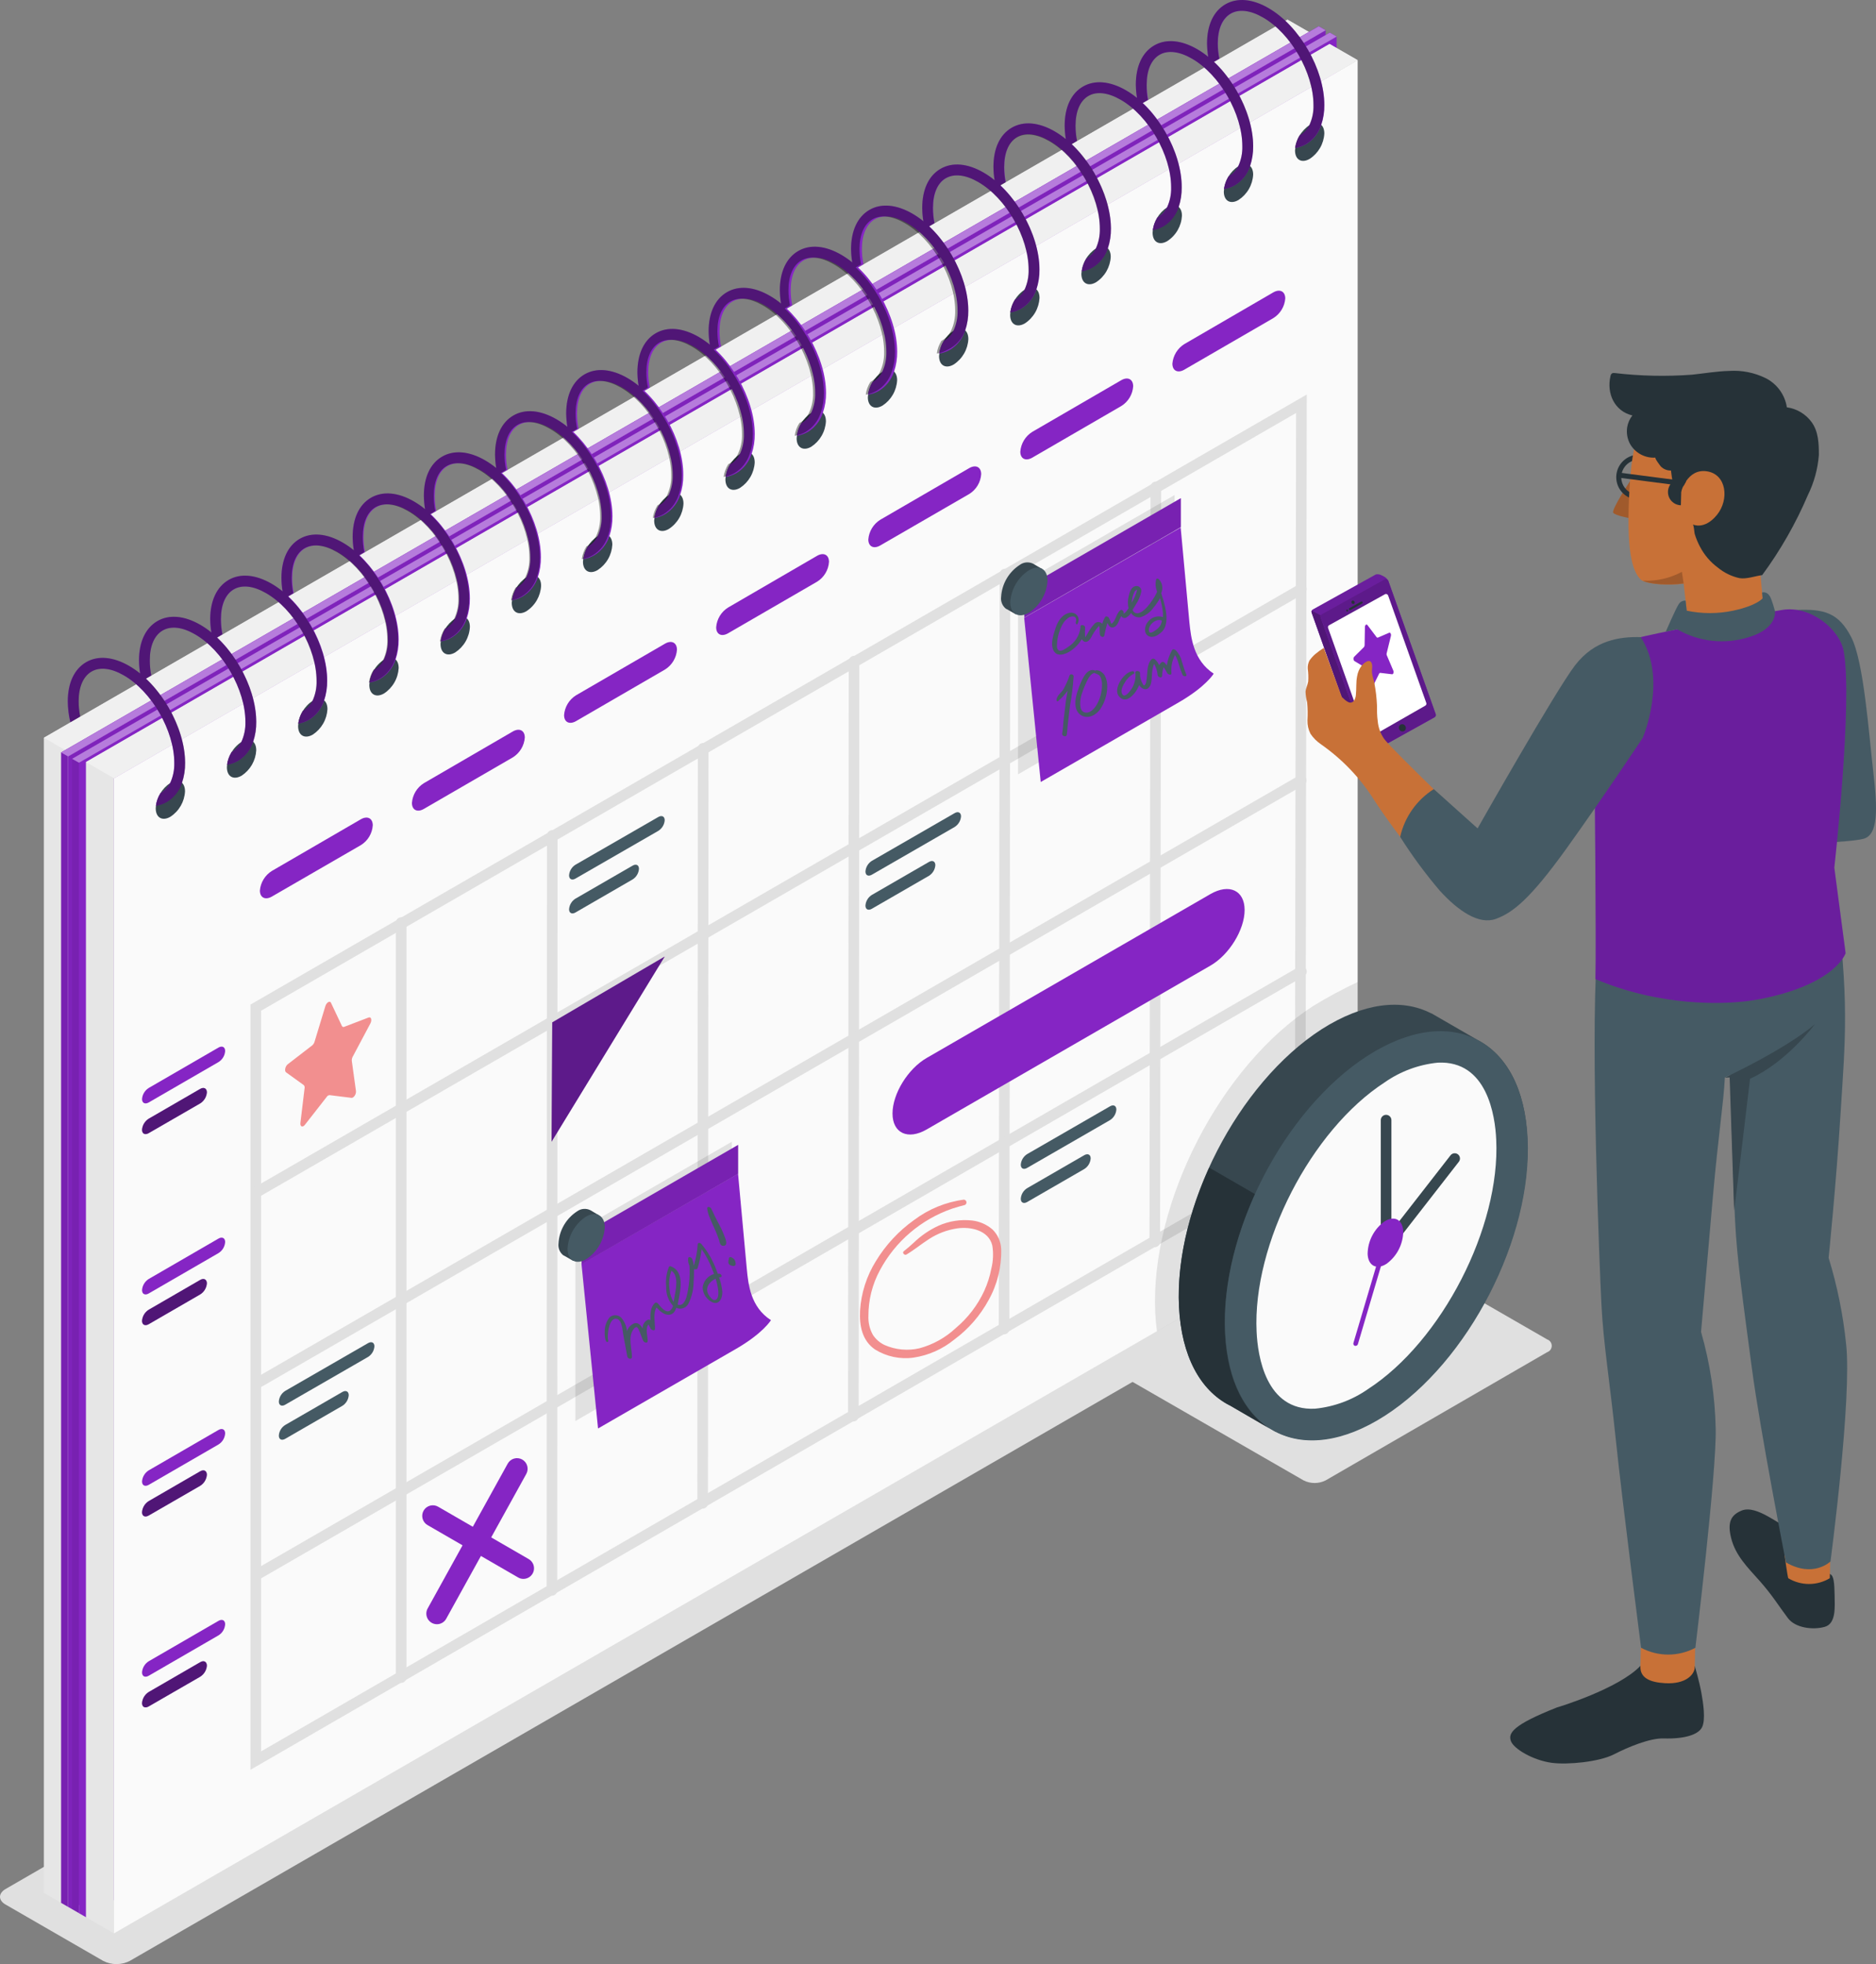 <?xml version="1.0" encoding="UTF-8" standalone="no"?>
<svg
   width="222.449"
   height="232.873"
   viewBox="0 0 222.449 232.873"
   fill="none"
   version="1.1"
   id="svg476"
   sodipodi:docname="3-timeline.svg"
   inkscape:version="1.2.2 (1:1.2.2+202212051552+b0a8486541)"
   xmlns:inkscape="http://www.inkscape.org/namespaces/inkscape"
   xmlns:sodipodi="http://sodipodi.sourceforge.net/DTD/sodipodi-0.dtd"
   xmlns="http://www.w3.org/2000/svg"
   xmlns:svg="http://www.w3.org/2000/svg">
  <rect x="0" y="0" width="222.449" height="232.873" fill="#808080" stroke="none"/>
  <defs
     id="defs480" />
  <sodipodi:namedview
     id="namedview478"
     pagecolor="#ffffff"
     bordercolor="#000000"
     borderopacity="0.25"
     inkscape:showpageshadow="2"
     inkscape:pageopacity="0"
     inkscape:pagecheckerboard="true"
     inkscape:deskcolor="#d1d1d1"
     showgrid="false"
     inkscape:zoom="2.456809"
     inkscape:cx="23.607859"
     inkscape:cy="64.107548"
     inkscape:window-width="1292"
     inkscape:window-height="704"
     inkscape:window-x="0"
     inkscape:window-y="0"
     inkscape:window-maximized="1"
     inkscape:current-layer="svg476" />
  <path
     d="m 154.573,175.521 -20.62,-11.874 c -0.16,-0.053 -0.298,-0.155 -0.396,-0.291 -0.098,-0.136 -0.151,-0.299 -0.151,-0.467 0,-0.168 0.053,-0.331 0.151,-0.468 0.098,-0.136 0.236,-0.237 0.396,-0.29 l 26.29,-15.191 c 0.405,-0.207 0.854,-0.315 1.309,-0.315 0.455,0 0.904,0.108 1.309,0.315 l 20.601,11.868 c 0.157,0.055 0.294,0.156 0.39,0.292 0.096,0.135 0.148,0.297 0.148,0.463 0,0.166 -0.052,0.328 -0.148,0.464 -0.096,0.135 -0.233,0.237 -0.39,0.291 l -26.271,15.203 c -0.406,0.205 -0.854,0.311 -1.309,0.311 -0.454,0 -0.903,-0.106 -1.309,-0.311 z"
     fill="#e0e0e0"
     id="path4" />
  <path
     d="m 0.651,225.805 11.591,6.689 c 0.487,0.249 1.026,0.379 1.573,0.379 0.547,0 1.086,-0.13 1.573,-0.379 L 159.595,149.237 c 0.868,-0.503 0.868,-1.315 0,-1.818 l -11.685,-6.746 c -0.488,-0.246 -1.027,-0.374 -1.574,-0.374 -0.546,0 -1.085,0.128 -1.573,0.374 L 0.651,223.974 c -0.868,0.516 -0.868,1.328 0,1.831 z"
     fill="#e0e0e0"
     id="path10" />
  <path
     d="M 155.995,4.251 8.53,89.395 V 205.493 L 8.548,226.359 7.246,225.61 5.201,224.427 V 87.476 L 152.667,2.332 l 2.536,1.46 z"
     fill="#e6e6e6"
     id="path142" />
  <path
     d="M 155.995,4.251 V 120.355 l -142.482,82.256 -3.322,1.926 -0.824,0.472 -0.818,0.465 -0.019,0.019 V 89.395 Z"
     fill="#f0f0f0"
     id="path144" />
  <path
     d="m 152.667,2.332 3.328,1.919 L 8.53,89.395 5.201,87.47 Z"
     fill="#f0f0f0"
     id="path146" />
  <path
     d="m 157.191,3.584 -1.195,0.692 L 8.53,89.414 8.064,89.678 V 226.082 L 7.246,225.61 V 89.213 L 7.73,88.936 155.203,3.791 l 1.176,-0.68 z"
     fill="#8525c4"
     id="path148" />
  <path
     opacity="0.1"
     d="m 157.191,3.584 -1.195,0.692 L 8.53,89.414 8.064,89.678 V 226.082 L 7.246,225.61 V 89.213 L 7.73,88.936 155.203,3.791 l 1.176,-0.68 z"
     fill="#000000"
     id="path150" />
  <path
     d="M 155.977,4.276 8.53,89.414 8.064,89.678 V 226.082 L 8.548,226.359 157.185,140.78 V 3.603 Z"
     fill="#8525c4"
     id="path152" />
  <path
     opacity="0.05"
     d="M 155.977,4.276 8.53,89.414 8.064,89.678 V 226.082 L 8.548,226.359 157.185,140.78 V 3.603 Z"
     fill="#000000"
     id="path154" />
  <path
     d="m 156.373,3.118 0.818,0.466 L 8.064,89.685 7.246,89.213 Z"
     fill="#8525c4"
     id="path156" />
  <path
     opacity="0.4"
     d="m 156.373,3.118 0.818,0.466 L 8.064,89.685 7.246,89.213 Z"
     fill="#ffffff"
     id="path158" />
  <path
     d="m 158.494,4.332 -1.303,0.749 -1.196,0.692 L 115.377,29.226 9.366,90.427 v 136.404 l -0.818,-0.472 V 89.961 L 155.995,4.842 l 1.196,-0.692 0.491,-0.283 z"
     fill="#8525c4"
     id="path160" />
  <path
     opacity="0.1"
     d="m 158.494,4.332 -1.303,0.749 -1.196,0.692 L 115.377,29.226 9.366,90.427 v 136.404 l -0.818,-0.472 V 89.961 L 155.995,4.842 l 1.196,-0.692 0.491,-0.283 z"
     fill="#000000"
     id="path162" />
  <path
     d="m 157.191,5.082 -1.214,0.698 L 115.377,29.226 9.36,90.44 V 226.831 l 0.824,0.478 3.241,-1.963 145.069,-83.804 V 4.364 Z"
     fill="#8525c4"
     id="path164" />
  <path
     d="m 157.682,3.867 0.812,0.466 L 9.366,90.433 8.548,89.968 Z"
     fill="#8525c4"
     id="path166" />
  <path
     opacity="0.4"
     d="m 157.682,3.867 0.812,0.466 L 9.366,90.433 8.548,89.968 Z"
     fill="#ffffff"
     id="path168" />
  <path
     d="m 160.986,7.139 -2.492,1.441 -1.303,0.755 L 155.996,10.015 13.513,92.277 V 229.228 l -3.322,-1.919 V 90.358 L 155.996,6.176 l 1.195,-0.692 0.466,-0.264 0.837,0.485 z"
     fill="#e6e6e6"
     id="path170" />
  <path
     d="m 157.657,5.213 3.329,1.919 L 13.52,92.277 10.191,90.352 Z"
     fill="#f0f0f0"
     id="path172" />
  <path
     d="M 13.513,92.277 V 229.228 L 160.985,144.09 V 7.132 Z"
     fill="#fafafa"
     id="path174" />
  <path
     d="m 28.647,87.954 c 0.956,-0.554 1.737,-0.107 1.737,1.007 -0.033,0.602 -0.208,1.189 -0.509,1.711 -0.302,0.522 -0.722,0.967 -1.227,1.297 -0.963,0.554 -1.743,0.107 -1.743,-1 0.033,-0.604 0.208,-1.192 0.511,-1.716 0.303,-0.524 0.725,-0.969 1.232,-1.298 z"
     fill="#37474f"
     id="path176" />
  <path
     d="m 23.751,74.085 c -1.888,-1.089 -3.706,-1.258 -5.103,-0.44 -1.397,0.818 -2.171,2.46 -2.171,4.644 0.006,0.831 0.108,1.659 0.302,2.467 l 1.158,-0.673 c -0.117,-0.591 -0.176,-1.191 -0.176,-1.793 0,-1.712 0.541,-2.964 1.529,-3.536 0.988,-0.573 2.341,-0.409 3.82,0.447 3.304,1.888 5.99,6.563 5.99,10.376 0.025,0.826 -0.141,1.646 -0.484,2.397 -0.234,0.471 -0.596,0.866 -1.045,1.139 -0.032,0.021 -0.065,0.037 -0.101,0.05 -0.29,0.46 -0.476,0.978 -0.547,1.516 0.454,-0.075 0.891,-0.231 1.29,-0.459 0.861,-0.513 1.503,-1.323 1.806,-2.278 0.256,-0.762 0.38,-1.562 0.365,-2.366 0,-4.222 -2.97,-9.382 -6.632,-11.49 z"
     fill="#8525c4"
     id="path178" />
  <path
     d="m 37.091,83.077 c 0.957,-0.554 1.737,-0.101 1.737,1.007 -0.034,0.603 -0.209,1.19 -0.511,1.713 -0.301,0.523 -0.722,0.969 -1.226,1.301 -0.963,0.554 -1.743,0.101 -1.743,-1.007 0.034,-0.604 0.209,-1.191 0.512,-1.715 0.303,-0.524 0.725,-0.969 1.231,-1.299 z"
     fill="#37474f"
     id="path180" />
  <path
     d="m 32.196,69.208 c -1.888,-1.089 -3.706,-1.258 -5.103,-0.441 -1.397,0.818 -2.171,2.46 -2.171,4.644 0.006,0.831 0.108,1.659 0.302,2.467 l 1.158,-0.673 c -0.117,-0.591 -0.176,-1.191 -0.176,-1.793 0,-1.712 0.541,-2.964 1.529,-3.536 0.988,-0.573 2.341,-0.409 3.82,0.447 3.304,1.888 5.99,6.563 5.99,10.383 0.027,0.826 -0.139,1.647 -0.485,2.397 -0.236,0.468 -0.598,0.86 -1.044,1.133 l -0.101,0.057 c -0.29,0.458 -0.477,0.973 -0.547,1.51 0.443,-0.076 0.869,-0.23 1.259,-0.453 0.859,-0.517 1.501,-1.329 1.806,-2.284 0.253,-0.761 0.376,-1.558 0.365,-2.36 0.031,-4.229 -2.939,-9.382 -6.601,-11.496 z"
     fill="#8525c4"
     id="path182" />
  <path
     d="m 20.202,92.824 c 0.963,-0.554 1.737,-0.107 1.737,1.007 -0.032,0.603 -0.206,1.19 -0.507,1.712 -0.302,0.523 -0.723,0.967 -1.229,1.296 -0.957,0.554 -1.737,0.107 -1.737,-1 0.033,-0.603 0.208,-1.19 0.509,-1.714 0.302,-0.524 0.722,-0.969 1.227,-1.3 z"
     fill="#37474f"
     id="path184" />
  <path
     d="m 15.307,78.956 c -1.888,-1.089 -3.706,-1.259 -5.103,-0.441 -1.397,0.818 -2.171,2.454 -2.171,4.644 0.007,0.831 0.108,1.659 0.302,2.467 L 9.498,84.953 C 9.38,84.362 9.319,83.762 9.316,83.159 c 0,-1.712 0.547,-2.964 1.529,-3.536 0.982,-0.573 2.341,-0.409 3.82,0.447 3.31,1.888 5.997,6.563 5.997,10.377 0.023,0.826 -0.145,1.647 -0.491,2.397 -0.23,0.47 -0.59,0.863 -1.038,1.133 l -0.101,0.057 c -0.293,0.457 -0.482,0.972 -0.554,1.51 0.456,-0.07 0.895,-0.224 1.296,-0.453 0.859,-0.513 1.5,-1.324 1.8,-2.278 0.258,-0.762 0.383,-1.562 0.371,-2.366 0,-4.222 -2.976,-9.382 -6.639,-11.49 z"
     fill="#8525c4"
     id="path186" />
  <path
     d="m 45.536,78.207 c 0.956,-0.56 1.737,-0.107 1.737,1 -0.033,0.603 -0.208,1.19 -0.51,1.714 -0.301,0.523 -0.722,0.969 -1.227,1.3 -0.963,0.554 -1.743,0.101 -1.743,-1.007 0.033,-0.603 0.209,-1.19 0.511,-1.712 0.303,-0.523 0.725,-0.967 1.232,-1.295 z"
     fill="#37474f"
     id="path188" />
  <path
     d="m 40.64,64.338 c -1.887,-1.095 -3.706,-1.258 -5.109,-0.447 -1.403,0.812 -2.165,2.46 -2.165,4.644 0.006,0.831 0.108,1.659 0.302,2.467 l 1.158,-0.673 c -0.117,-0.591 -0.176,-1.191 -0.176,-1.793 0,-1.712 0.541,-2.964 1.523,-3.53 0.982,-0.566 2.347,-0.415 3.826,0.441 3.303,1.888 5.99,6.563 5.99,10.383 0.024,0.826 -0.142,1.646 -0.484,2.397 -0.236,0.468 -0.598,0.86 -1.045,1.133 l -0.101,0.057 c -0.288,0.458 -0.475,0.973 -0.547,1.51 0.453,-0.073 0.89,-0.226 1.29,-0.453 0.859,-0.517 1.501,-1.329 1.806,-2.284 0.252,-0.761 0.376,-1.558 0.365,-2.36 0,-4.229 -2.977,-9.382 -6.633,-11.49 z"
     fill="#8525c4"
     id="path190" />
  <path
     d="m 53.974,73.33 c 0.963,-0.554 1.743,-0.107 1.743,1 -0.03,0.606 -0.204,1.197 -0.507,1.723 -0.303,0.526 -0.727,0.973 -1.236,1.304 -0.956,0.554 -1.736,0.107 -1.736,-1.007 0.031,-0.605 0.204,-1.193 0.506,-1.718 0.302,-0.525 0.723,-0.971 1.23,-1.302 z"
     fill="#37474f"
     id="path192" />
  <path
     d="m 49.085,59.462 c -1.888,-1.095 -3.706,-1.258 -5.11,-0.441 -1.403,0.818 -2.164,2.454 -2.164,4.644 0.007,0.829 0.108,1.654 0.302,2.46 l 1.158,-0.667 c -0.117,-0.591 -0.176,-1.191 -0.177,-1.793 0,-1.712 0.542,-2.97 1.523,-3.536 0.982,-0.566 2.341,-0.409 3.826,0.447 3.304,1.888 5.991,6.557 5.991,10.376 0.024,0.826 -0.141,1.646 -0.485,2.397 -0.236,0.468 -0.597,0.86 -1.044,1.133 l -0.101,0.057 c -0.289,0.458 -0.476,0.973 -0.548,1.51 0.455,-0.07 0.892,-0.224 1.29,-0.453 0.861,-0.515 1.504,-1.328 1.806,-2.284 0.253,-0.761 0.376,-1.558 0.365,-2.36 0,-4.222 -2.976,-9.382 -6.632,-11.49 z"
     fill="#8525c4"
     id="path194" />
  <path
     d="m 62.419,68.453 c 0.963,-0.554 1.743,-0.107 1.743,1.001 -0.032,0.604 -0.207,1.192 -0.51,1.716 -0.303,0.524 -0.726,0.969 -1.233,1.298 -0.957,0.554 -1.737,0.107 -1.737,-1 0.032,-0.604 0.206,-1.191 0.508,-1.715 0.302,-0.524 0.723,-0.969 1.229,-1.299 z"
     fill="#37474f"
     id="path196" />
  <path
     d="m 57.53,54.585 c -1.888,-1.095 -3.707,-1.258 -5.11,-0.44 -1.403,0.818 -2.158,2.448 -2.158,4.644 0.007,0.831 0.108,1.659 0.302,2.467 l 1.158,-0.673 c -0.117,-0.591 -0.176,-1.191 -0.177,-1.793 0,-1.712 0.542,-2.97 1.523,-3.536 0.982,-0.566 2.341,-0.409 3.826,0.447 3.304,1.888 5.991,6.557 5.991,10.377 0.026,0.827 -0.143,1.648 -0.491,2.397 -0.232,0.469 -0.592,0.861 -1.039,1.133 -0.032,0.021 -0.065,0.04 -0.1,0.057 -0.289,0.458 -0.476,0.973 -0.548,1.51 0.444,-0.074 0.87,-0.227 1.259,-0.453 0.859,-0.514 1.501,-1.324 1.806,-2.278 0.252,-0.763 0.376,-1.562 0.365,-2.366 0.025,-4.222 -2.951,-9.382 -6.607,-11.49 z"
     fill="#8525c4"
     id="path198" />
  <path
     d="m 70.863,63.577 c 0.963,-0.554 1.744,-0.107 1.744,1.007 -0.034,0.603 -0.209,1.19 -0.512,1.713 -0.303,0.523 -0.725,0.966 -1.232,1.295 -0.956,0.554 -1.736,0.107 -1.736,-1.001 0.033,-0.603 0.207,-1.19 0.509,-1.714 0.302,-0.524 0.722,-0.969 1.227,-1.3 z"
     fill="#37474f"
     id="path200" />
  <path
     d="m 65.993,49.708 c -1.888,-1.089 -3.706,-1.258 -5.11,-0.441 -1.403,0.818 -2.17,2.454 -2.17,4.644 0.005,0.832 0.109,1.659 0.308,2.467 l 1.158,-0.673 c -0.119,-0.591 -0.18,-1.191 -0.183,-1.793 0,-1.712 0.548,-2.964 1.529,-3.536 0.982,-0.573 2.341,-0.409 3.826,0.447 3.304,1.888 5.991,6.563 5.991,10.376 0.026,0.827 -0.142,1.648 -0.491,2.397 -0.233,0.469 -0.593,0.863 -1.038,1.139 l -0.101,0.05 c -0.289,0.458 -0.475,0.973 -0.548,1.51 0.456,-0.067 0.894,-0.221 1.29,-0.453 0.861,-0.512 1.504,-1.323 1.806,-2.278 0.253,-0.763 0.376,-1.562 0.365,-2.366 -0.018,-4.222 -2.995,-9.382 -6.632,-11.49 z"
     fill="#8525c4"
     id="path202" />
  <path
     d="m 79.308,58.7 c 0.963,-0.554 1.737,-0.101 1.737,1.007 -0.032,0.603 -0.206,1.19 -0.508,1.712 -0.301,0.523 -0.723,0.967 -1.229,1.295 -0.956,0.56 -1.737,0.107 -1.737,-1 0.035,-0.603 0.209,-1.19 0.511,-1.713 0.302,-0.523 0.721,-0.969 1.226,-1.301 z"
     fill="#37474f"
     id="path204" />
  <path
     d="m 74.419,44.831 c -1.888,-1.089 -3.707,-1.258 -5.11,-0.44 -1.403,0.818 -2.171,2.46 -2.171,4.644 0.006,0.831 0.109,1.659 0.309,2.467 l 1.157,-0.673 c -0.118,-0.59 -0.18,-1.191 -0.182,-1.793 0,-1.712 0.547,-2.964 1.529,-3.536 0.982,-0.573 2.341,-0.409 3.826,0.447 3.304,1.888 5.99,6.563 5.99,10.383 0.026,0.825 -0.142,1.644 -0.49,2.391 -0.23,0.471 -0.59,0.867 -1.039,1.139 l -0.1,0.057 c -0.291,0.458 -0.478,0.973 -0.548,1.51 0.443,-0.077 0.868,-0.231 1.259,-0.453 0.858,-0.517 1.497,-1.329 1.799,-2.284 0.258,-0.759 0.384,-1.558 0.372,-2.36 0.031,-4.229 -2.945,-9.382 -6.601,-11.496 z"
     fill="#8525c4"
     id="path206" />
  <path
     d="m 87.753,53.83 c 0.963,-0.56 1.737,-0.107 1.737,1 -0.032,0.604 -0.206,1.191 -0.508,1.715 -0.302,0.524 -0.723,0.969 -1.229,1.299 -0.957,0.554 -1.737,0.101 -1.737,-1.007 0.033,-0.603 0.208,-1.189 0.509,-1.711 0.302,-0.523 0.723,-0.967 1.228,-1.297 z"
     fill="#37474f"
     id="path208" />
  <path
     d="m 82.863,39.955 c -1.887,-1.089 -3.706,-1.258 -5.109,-0.441 -1.403,0.818 -2.171,2.46 -2.171,4.644 0.006,0.832 0.109,1.659 0.308,2.467 l 1.158,-0.673 c -0.119,-0.591 -0.18,-1.191 -0.182,-1.793 0,-1.712 0.547,-2.964 1.529,-3.53 0.981,-0.566 2.341,-0.415 3.826,0.441 3.303,1.888 5.99,6.563 5.99,10.383 0.025,0.827 -0.143,1.647 -0.491,2.397 -0.228,0.471 -0.589,0.865 -1.038,1.133 l -0.101,0.057 c -0.293,0.456 -0.481,0.972 -0.547,1.51 0.453,-0.074 0.89,-0.227 1.29,-0.453 0.859,-0.515 1.5,-1.328 1.799,-2.284 0.258,-0.759 0.384,-1.558 0.372,-2.36 0,-4.229 -2.977,-9.382 -6.633,-11.496 z"
     fill="#8525c4"
     id="path210" />
  <path
     d="m 96.197,48.953 c 0.963,-0.554 1.737,-0.107 1.737,1 -0.032,0.604 -0.205,1.191 -0.507,1.715 -0.302,0.524 -0.723,0.969 -1.23,1.299 -0.956,0.554 -1.736,0.101 -1.736,-1.007 0.033,-0.603 0.207,-1.189 0.509,-1.711 0.302,-0.523 0.722,-0.967 1.227,-1.297 z"
     fill="#37474f"
     id="path212" />
  <path
     d="m 91.308,35.084 c -1.888,-1.095 -3.706,-1.258 -5.11,-0.441 -1.403,0.818 -2.17,2.454 -2.17,4.644 0.006,0.829 0.109,1.655 0.308,2.46 l 1.164,-0.667 c -0.118,-0.591 -0.179,-1.191 -0.182,-1.793 0,-1.712 0.547,-2.97 1.529,-3.536 0.981,-0.566 2.34,-0.415 3.825,0.441 3.304,1.888 5.991,6.563 5.991,10.383 0.026,0.827 -0.142,1.648 -0.491,2.397 -0.231,0.469 -0.591,0.862 -1.038,1.133 l -0.101,0.057 c -0.293,0.456 -0.481,0.972 -0.547,1.51 0.453,-0.074 0.89,-0.227 1.29,-0.453 0.859,-0.516 1.499,-1.328 1.799,-2.284 0.258,-0.76 0.384,-1.558 0.372,-2.36 -0.007,-4.222 -3.008,-9.382 -6.639,-11.49 z"
     fill="#8525c4"
     id="path214" />
  <path
     d="m 104.642,44.077 c 0.963,-0.554 1.737,-0.107 1.737,1 -0.032,0.604 -0.205,1.192 -0.507,1.716 -0.302,0.524 -0.723,0.969 -1.23,1.299 -0.957,0.554 -1.737,0.107 -1.737,-1 0.032,-0.604 0.206,-1.191 0.508,-1.715 0.302,-0.524 0.723,-0.969 1.229,-1.299 z"
     fill="#37474f"
     id="path216" />
  <path
     d="m 99.753,30.208 c -1.888,-1.095 -3.707,-1.258 -5.11,-0.441 -1.403,0.818 -2.171,2.454 -2.171,4.644 0.007,0.831 0.11,1.659 0.308,2.467 l 1.158,-0.673 c -0.118,-0.591 -0.179,-1.191 -0.182,-1.793 0,-1.712 0.547,-2.97 1.529,-3.536 0.981,-0.566 2.341,-0.409 3.819,0.447 3.31,1.888 5.997,6.557 5.997,10.376 0.026,0.827 -0.142,1.648 -0.491,2.397 -0.231,0.469 -0.591,0.861 -1.038,1.133 l -0.101,0.057 c -0.293,0.456 -0.48,0.972 -0.547,1.51 0.454,-0.071 0.891,-0.225 1.29,-0.453 0.857,-0.515 1.497,-1.325 1.8,-2.278 0.257,-0.762 0.383,-1.562 0.371,-2.366 0,-4.222 -2.976,-9.382 -6.632,-11.49 z"
     fill="#8525c4"
     id="path218" />
  <path
     d="m 113.087,39.2 c 0.962,-0.554 1.736,-0.107 1.736,1.007 -0.031,0.603 -0.205,1.19 -0.507,1.712 -0.302,0.523 -0.723,0.967 -1.229,1.296 -0.957,0.554 -1.737,0.107 -1.737,-1 0.033,-0.603 0.207,-1.19 0.509,-1.714 0.302,-0.523 0.722,-0.969 1.228,-1.3 z"
     fill="#37474f"
     id="path220" />
  <path
     d="m 108.191,25.331 c -1.888,-1.089 -3.706,-1.258 -5.103,-0.441 -1.397,0.818 -2.171,2.454 -2.171,4.644 0.007,0.831 0.108,1.659 0.302,2.467 l 1.164,-0.673 c -0.118,-0.591 -0.18,-1.191 -0.183,-1.793 0,-1.712 0.548,-2.964 1.529,-3.536 0.982,-0.573 2.341,-0.409 3.82,0.447 3.31,1.888 5.997,6.563 5.997,10.377 0.023,0.826 -0.145,1.647 -0.491,2.397 -0.23,0.47 -0.59,0.863 -1.038,1.133 l -0.101,0.057 c -0.293,0.457 -0.482,0.972 -0.554,1.51 0.456,-0.07 0.896,-0.224 1.297,-0.453 0.854,-0.515 1.49,-1.326 1.787,-2.278 0.257,-0.762 0.383,-1.562 0.371,-2.366 0.012,-4.222 -2.964,-9.382 -6.626,-11.49 z"
     fill="#8525c4"
     id="path222" />
  <path
     d="m 121.525,34.329 c 0.956,-0.56 1.737,-0.107 1.737,1.001 -0.034,0.603 -0.208,1.19 -0.51,1.714 -0.301,0.524 -0.722,0.969 -1.227,1.3 -0.963,0.554 -1.743,0.101 -1.743,-1.007 0.033,-0.603 0.208,-1.19 0.511,-1.713 0.303,-0.523 0.725,-0.966 1.232,-1.295 z"
     fill="#37474f"
     id="path224" />
  <path
     d="m 116.629,20.461 c -1.888,-1.095 -3.706,-1.258 -5.109,-0.441 -1.404,0.818 -2.165,2.454 -2.165,4.644 0.007,0.829 0.108,1.654 0.302,2.46 l 1.158,-0.673 c -0.117,-0.589 -0.176,-1.187 -0.176,-1.787 0,-1.718 0.541,-2.97 1.529,-3.536 0.988,-0.566 2.341,-0.415 3.819,0.441 3.304,1.888 5.991,6.563 5.991,10.383 0.025,0.826 -0.141,1.646 -0.485,2.397 -0.235,0.468 -0.597,0.86 -1.044,1.133 l -0.101,0.057 c -0.289,0.458 -0.475,0.973 -0.547,1.51 0.453,-0.073 0.89,-0.226 1.29,-0.453 0.859,-0.517 1.501,-1.329 1.806,-2.284 0.252,-0.761 0.376,-1.558 0.365,-2.36 -0.007,-4.222 -2.977,-9.382 -6.633,-11.49 z"
     fill="#8525c4"
     id="path226" />
  <path
     d="m 129.963,29.453 c 0.963,-0.554 1.743,-0.107 1.743,1 -0.032,0.604 -0.207,1.192 -0.51,1.716 -0.303,0.524 -0.725,0.969 -1.233,1.298 -0.956,0.554 -1.737,0.107 -1.737,-1.007 0.034,-0.603 0.208,-1.189 0.51,-1.711 0.301,-0.522 0.722,-0.967 1.227,-1.297 z"
     fill="#37474f"
     id="path228" />
  <path
     d="m 125.074,15.584 c -1.888,-1.095 -3.706,-1.258 -5.11,-0.441 -1.403,0.818 -2.164,2.454 -2.164,4.644 0.007,0.829 0.108,1.654 0.302,2.46 l 1.158,-0.667 c -0.117,-0.591 -0.176,-1.191 -0.177,-1.793 0,-1.712 0.542,-2.97 1.523,-3.536 0.982,-0.566 2.341,-0.409 3.826,0.447 3.304,1.888 5.991,6.557 5.991,10.377 0.024,0.826 -0.142,1.646 -0.485,2.397 -0.225,0.467 -0.579,0.86 -1.019,1.133 -0.033,0.021 -0.066,0.04 -0.101,0.057 -0.289,0.458 -0.475,0.973 -0.548,1.51 0.455,-0.07 0.892,-0.223 1.29,-0.453 0.858,-0.516 1.5,-1.325 1.806,-2.278 0.253,-0.763 0.376,-1.562 0.365,-2.366 -0.025,-4.222 -3.001,-9.382 -6.657,-11.49 z"
     fill="#8525c4"
     id="path230" />
  <path
     d="m 138.408,24.576 c 0.963,-0.554 1.743,-0.107 1.743,1 -0.033,0.604 -0.207,1.192 -0.51,1.716 -0.303,0.524 -0.726,0.969 -1.233,1.298 -0.957,0.554 -1.737,0.107 -1.737,-1.001 0.033,-0.603 0.208,-1.19 0.509,-1.714 0.302,-0.524 0.722,-0.969 1.228,-1.3 z"
     fill="#37474f"
     id="path232" />
  <path
     d="m 133.518,10.707 c -1.887,-1.089 -3.706,-1.258 -5.109,-0.44 -1.403,0.818 -2.165,2.454 -2.165,4.644 0.007,0.831 0.109,1.659 0.302,2.467 l 1.158,-0.673 c -0.116,-0.591 -0.175,-1.191 -0.176,-1.793 0,-1.712 0.541,-2.964 1.523,-3.537 0.981,-0.573 2.341,-0.409 3.826,0.447 3.303,1.888 5.99,6.557 5.99,10.376 0.026,0.827 -0.142,1.648 -0.491,2.397 -0.231,0.469 -0.591,0.861 -1.038,1.133 -0.031,0.024 -0.065,0.043 -0.101,0.057 -0.288,0.458 -0.475,0.973 -0.547,1.51 0.443,-0.074 0.87,-0.227 1.258,-0.453 0.859,-0.514 1.502,-1.324 1.806,-2.278 0.253,-0.763 0.376,-1.562 0.365,-2.366 0.032,-4.222 -2.945,-9.382 -6.601,-11.49 z"
     fill="#8525c4"
     id="path234" />
  <path
     d="m 146.852,19.699 c 0.963,-0.554 1.743,-0.107 1.743,1.007 -0.033,0.603 -0.208,1.19 -0.511,1.713 -0.303,0.523 -0.725,0.966 -1.232,1.295 -0.956,0.554 -1.736,0.107 -1.736,-1 0.033,-0.603 0.207,-1.19 0.509,-1.714 0.302,-0.524 0.722,-0.969 1.227,-1.3 z"
     fill="#37474f"
     id="path236" />
  <path
     d="m 141.963,5.83 c -1.888,-1.089 -3.706,-1.259 -5.109,-0.44 -1.404,0.818 -2.171,2.454 -2.171,4.644 0.005,0.832 0.109,1.659 0.308,2.467 l 1.158,-0.673 c -0.117,-0.591 -0.176,-1.191 -0.176,-1.793 0,-1.712 0.541,-2.964 1.522,-3.536 0.982,-0.573 2.341,-0.409 3.826,0.447 3.304,1.888 5.991,6.563 5.991,10.376 0.026,0.827 -0.142,1.648 -0.491,2.397 -0.233,0.469 -0.593,0.863 -1.038,1.139 l -0.101,0.05 c -0.289,0.458 -0.475,0.973 -0.547,1.51 0.455,-0.067 0.893,-0.221 1.289,-0.453 0.861,-0.513 1.504,-1.323 1.806,-2.278 0.254,-0.763 0.377,-1.562 0.365,-2.366 0,-4.222 -2.976,-9.382 -6.632,-11.49 z"
     fill="#8525c4"
     id="path238" />
  <path
     d="m 155.297,14.822 c 0.963,-0.554 1.737,-0.101 1.737,1.007 -0.032,0.603 -0.206,1.19 -0.508,1.712 -0.302,0.523 -0.723,0.967 -1.229,1.295 -0.957,0.56 -1.737,0.107 -1.737,-1 0.034,-0.603 0.209,-1.19 0.511,-1.713 0.301,-0.523 0.721,-0.969 1.226,-1.301 z"
     fill="#37474f"
     id="path240" />
  <path
     d="m 150.408,0.954 c -1.888,-1.089 -3.707,-1.259 -5.11,-0.44 -1.403,0.818 -2.171,2.46 -2.171,4.644 0.006,0.831 0.109,1.659 0.309,2.467 l 1.157,-0.673 c -0.119,-0.59 -0.18,-1.191 -0.182,-1.793 0,-1.712 0.547,-2.964 1.529,-3.536 0.982,-0.573 2.341,-0.409 3.826,0.447 3.303,1.888 5.99,6.563 5.99,10.383 0.026,0.825 -0.142,1.644 -0.49,2.391 -0.228,0.473 -0.589,0.869 -1.039,1.139 l -0.1,0.057 c -0.291,0.458 -0.478,0.973 -0.548,1.51 0.454,-0.073 0.891,-0.226 1.29,-0.453 0.86,-0.515 1.5,-1.328 1.8,-2.284 0.258,-0.759 0.383,-1.558 0.371,-2.36 0,-4.229 -2.951,-9.382 -6.632,-11.496 z"
     fill="#8525c4"
     id="path242" />
  <path
     opacity="0.4"
     d="m 150.408,0.954 c -1.888,-1.089 -3.707,-1.259 -5.11,-0.44 -1.403,0.818 -2.171,2.46 -2.171,4.644 0.009,0.531 0.057,1.061 0.145,1.586 -0.411,-0.339 -0.849,-0.644 -1.309,-0.912 -1.888,-1.089 -3.706,-1.259 -5.109,-0.44 -1.404,0.818 -2.171,2.454 -2.171,4.644 0.008,0.529 0.056,1.057 0.144,1.579 -0.412,-0.335 -0.85,-0.638 -1.309,-0.906 -1.887,-1.095 -3.706,-1.259 -5.109,-0.441 -1.403,0.818 -2.165,2.454 -2.165,4.644 0.007,0.529 0.053,1.057 0.139,1.579 -0.413,-0.335 -0.85,-0.638 -1.309,-0.906 -1.888,-1.095 -3.706,-1.258 -5.11,-0.441 -1.403,0.818 -2.164,2.454 -2.164,4.644 0.006,0.529 0.053,1.057 0.138,1.579 -0.411,-0.337 -0.848,-0.64 -1.309,-0.906 -1.888,-1.095 -3.706,-1.258 -5.109,-0.441 -1.404,0.818 -2.165,2.454 -2.165,4.644 0.007,0.525 0.053,1.049 0.139,1.567 -0.411,-0.333 -0.846,-0.634 -1.303,-0.9 -1.888,-1.089 -3.706,-1.258 -5.103,-0.441 -1.397,0.818 -2.171,2.454 -2.171,4.644 0.008,0.529 0.057,1.057 0.144,1.579 -0.412,-0.335 -0.85,-0.638 -1.308,-0.906 -1.888,-1.095 -3.713,-1.258 -5.11,-0.441 -1.397,0.818 -2.171,2.454 -2.171,4.644 0.009,0.529 0.057,1.057 0.145,1.579 -0.411,-0.337 -0.849,-0.64 -1.309,-0.906 -1.888,-1.095 -3.706,-1.258 -5.11,-0.441 -1.403,0.818 -2.17,2.454 -2.17,4.644 0.008,0.529 0.057,1.057 0.144,1.579 -0.412,-0.337 -0.85,-0.642 -1.309,-0.912 -1.887,-1.089 -3.706,-1.259 -5.109,-0.441 -1.403,0.818 -2.171,2.46 -2.171,4.644 0.008,0.531 0.057,1.062 0.145,1.586 -0.411,-0.339 -0.849,-0.644 -1.309,-0.912 -1.888,-1.089 -3.707,-1.258 -5.11,-0.441 -1.403,0.818 -2.171,2.46 -2.171,4.644 0.009,0.529 0.057,1.057 0.145,1.579 -0.412,-0.335 -0.85,-0.638 -1.309,-0.906 -1.888,-1.089 -3.706,-1.258 -5.109,-0.441 -1.404,0.818 -2.171,2.454 -2.171,4.644 0.008,0.529 0.057,1.057 0.144,1.579 -0.412,-0.335 -0.85,-0.638 -1.308,-0.906 -1.888,-1.095 -3.707,-1.258 -5.11,-0.44 -1.403,0.818 -2.158,2.448 -2.158,4.644 0.008,0.529 0.057,1.057 0.144,1.579 -0.412,-0.335 -0.85,-0.638 -1.308,-0.906 -1.888,-1.095 -3.707,-1.258 -5.11,-0.441 -1.403,0.818 -2.165,2.454 -2.165,4.644 0.007,0.529 0.053,1.057 0.139,1.579 -0.411,-0.337 -0.849,-0.64 -1.309,-0.906 -1.888,-1.095 -3.706,-1.258 -5.11,-0.447 -1.403,0.812 -2.165,2.46 -2.165,4.644 0.006,0.531 0.053,1.061 0.138,1.586 -0.411,-0.339 -0.849,-0.644 -1.309,-0.912 -1.888,-1.089 -3.706,-1.258 -5.103,-0.44 -1.397,0.818 -2.171,2.46 -2.171,4.644 0.006,0.532 0.054,1.062 0.145,1.586 -0.414,-0.338 -0.854,-0.643 -1.315,-0.912 -1.888,-1.089 -3.706,-1.259 -5.103,-0.441 -1.397,0.818 -2.171,2.46 -2.171,4.644 0.001,0.525 0.045,1.049 0.132,1.567 -0.41,-0.333 -0.846,-0.634 -1.303,-0.9 -1.888,-1.089 -3.706,-1.258 -5.103,-0.441 -1.397,0.818 -2.171,2.454 -2.171,4.644 0.007,0.831 0.108,1.659 0.302,2.467 L 9.511,84.953 C 9.393,84.362 9.332,83.762 9.329,83.159 c 0,-1.712 0.547,-2.964 1.529,-3.536 0.982,-0.573 2.341,-0.409 3.82,0.447 3.31,1.888 5.997,6.563 5.997,10.376 0.023,0.826 -0.145,1.647 -0.491,2.397 -0.23,0.47 -0.59,0.863 -1.038,1.133 l -0.101,0.057 c -0.293,0.457 -0.482,0.972 -0.554,1.51 0.456,-0.071 0.895,-0.224 1.296,-0.453 0.859,-0.513 1.5,-1.323 1.8,-2.278 0.258,-0.762 0.383,-1.562 0.371,-2.366 0,-3.423 -1.957,-7.463 -4.65,-9.993 l 0.629,-0.371 c -0.117,-0.591 -0.176,-1.191 -0.176,-1.793 0,-1.712 0.541,-2.964 1.529,-3.536 0.988,-0.573 2.341,-0.409 3.82,0.447 3.304,1.888 5.99,6.563 5.99,10.377 0.025,0.826 -0.141,1.646 -0.484,2.397 -0.234,0.471 -0.596,0.866 -1.044,1.139 -0.032,0.021 -0.065,0.037 -0.101,0.05 -0.29,0.46 -0.476,0.978 -0.547,1.516 0.454,-0.075 0.891,-0.231 1.29,-0.459 0.861,-0.513 1.503,-1.323 1.806,-2.278 0.256,-0.762 0.38,-1.562 0.365,-2.366 0,-3.423 -1.957,-7.463 -4.65,-9.993 l 0.629,-0.378 c -0.117,-0.591 -0.176,-1.191 -0.176,-1.793 0,-1.712 0.541,-2.964 1.529,-3.536 0.988,-0.573 2.341,-0.409 3.82,0.447 3.304,1.888 5.99,6.563 5.99,10.383 0.027,0.826 -0.139,1.647 -0.485,2.397 -0.236,0.468 -0.598,0.86 -1.044,1.133 l -0.101,0.057 c -0.29,0.458 -0.477,0.973 -0.547,1.51 0.443,-0.076 0.869,-0.23 1.259,-0.453 0.859,-0.517 1.501,-1.329 1.806,-2.284 0.253,-0.761 0.376,-1.558 0.365,-2.36 0,-3.429 -1.957,-7.469 -4.65,-9.999 l 0.629,-0.378 C 34.64,69.738 34.581,69.138 34.581,68.535 c 0,-1.712 0.541,-2.964 1.529,-3.53 0.988,-0.566 2.341,-0.415 3.819,0.441 3.304,1.888 5.991,6.563 5.991,10.383 0.024,0.826 -0.142,1.646 -0.485,2.397 -0.235,0.468 -0.597,0.86 -1.044,1.133 l -0.101,0.057 c -0.289,0.458 -0.475,0.973 -0.547,1.51 0.453,-0.073 0.89,-0.226 1.29,-0.453 0.859,-0.517 1.501,-1.329 1.806,-2.284 0.252,-0.761 0.376,-1.558 0.365,-2.36 0,-3.429 -1.957,-7.469 -4.651,-9.999 l 0.63,-0.371 c -0.117,-0.591 -0.176,-1.191 -0.177,-1.793 0,-1.712 0.542,-2.97 1.523,-3.536 0.982,-0.566 2.341,-0.409 3.826,0.447 3.304,1.888 5.991,6.557 5.991,10.377 0.024,0.826 -0.142,1.646 -0.485,2.397 -0.236,0.468 -0.597,0.86 -1.045,1.133 l -0.1,0.057 c -0.289,0.458 -0.476,0.973 -0.548,1.51 0.455,-0.07 0.892,-0.224 1.29,-0.453 0.861,-0.515 1.504,-1.328 1.806,-2.284 0.253,-0.761 0.376,-1.558 0.365,-2.36 0,-3.429 -1.957,-7.469 -4.65,-9.999 l 0.629,-0.371 c -0.116,-0.591 -0.175,-1.191 -0.176,-1.793 0,-1.712 0.541,-2.97 1.523,-3.537 0.982,-0.566 2.341,-0.409 3.826,0.447 3.303,1.888 5.99,6.557 5.99,10.376 0.026,0.827 -0.142,1.648 -0.491,2.397 -0.231,0.469 -0.591,0.861 -1.038,1.133 -0.032,0.021 -0.066,0.04 -0.1,0.057 -0.289,0.458 -0.476,0.973 -0.548,1.51 0.444,-0.074 0.87,-0.227 1.259,-0.453 0.859,-0.514 1.501,-1.324 1.806,-2.278 0.252,-0.763 0.376,-1.562 0.365,-2.366 0,-3.423 -1.957,-7.463 -4.651,-9.992 l 0.63,-0.378 c -0.119,-0.591 -0.18,-1.191 -0.183,-1.793 0,-1.712 0.548,-2.964 1.529,-3.536 0.982,-0.573 2.341,-0.409 3.826,0.447 3.304,1.888 5.991,6.563 5.991,10.376 0.026,0.827 -0.142,1.648 -0.491,2.397 -0.234,0.469 -0.593,0.863 -1.039,1.139 l -0.1,0.05 c -0.289,0.458 -0.476,0.973 -0.548,1.51 0.455,-0.067 0.893,-0.221 1.29,-0.453 0.861,-0.512 1.504,-1.323 1.806,-2.278 0.253,-0.763 0.376,-1.562 0.365,-2.366 0,-3.423 -1.957,-7.463 -4.65,-9.993 l 0.629,-0.378 c -0.119,-0.591 -0.18,-1.191 -0.182,-1.793 0,-1.712 0.547,-2.964 1.529,-3.536 0.982,-0.573 2.341,-0.409 3.826,0.447 3.303,1.888 5.99,6.563 5.99,10.383 0.026,0.825 -0.142,1.643 -0.491,2.391 -0.229,0.471 -0.59,0.867 -1.038,1.139 l -0.1,0.057 c -0.291,0.458 -0.478,0.973 -0.548,1.51 0.443,-0.077 0.868,-0.231 1.259,-0.453 0.857,-0.517 1.497,-1.329 1.799,-2.284 0.258,-0.76 0.384,-1.558 0.372,-2.36 0,-3.429 -1.957,-7.469 -4.651,-9.999 l 0.63,-0.378 c -0.119,-0.591 -0.18,-1.191 -0.183,-1.793 0,-1.712 0.548,-2.964 1.529,-3.53 0.982,-0.566 2.341,-0.415 3.826,0.44 3.304,1.888 5.991,6.563 5.991,10.383 0.025,0.827 -0.143,1.647 -0.491,2.397 -0.228,0.471 -0.589,0.865 -1.039,1.133 l -0.1,0.057 c -0.294,0.456 -0.481,0.972 -0.548,1.51 0.454,-0.074 0.89,-0.227 1.29,-0.453 0.86,-0.515 1.5,-1.328 1.8,-2.284 0.258,-0.76 0.383,-1.558 0.371,-2.36 0,-3.429 -1.957,-7.469 -4.65,-9.999 l 0.629,-0.371 C 85.13,40.491 85.069,39.89 85.066,39.288 c 0,-1.712 0.547,-2.97 1.529,-3.536 0.982,-0.566 2.341,-0.415 3.826,0.441 3.303,1.888 5.99,6.563 5.99,10.383 0.026,0.827 -0.142,1.648 -0.491,2.397 -0.231,0.469 -0.591,0.861 -1.038,1.133 l -0.1,0.057 c -0.294,0.456 -0.481,0.972 -0.548,1.51 0.453,-0.074 0.89,-0.227 1.29,-0.453 0.859,-0.516 1.499,-1.328 1.8,-2.284 0.258,-0.759 0.383,-1.558 0.371,-2.36 0,-3.429 -1.957,-7.469 -4.65,-9.999 l 0.629,-0.371 c -0.118,-0.591 -0.179,-1.191 -0.182,-1.793 0,-1.712 0.547,-2.97 1.529,-3.536 0.981,-0.566 2.34,-0.409 3.825,0.447 3.304,1.888 5.991,6.557 5.991,10.376 0.026,0.827 -0.142,1.648 -0.491,2.397 -0.231,0.469 -0.591,0.862 -1.038,1.133 l -0.101,0.057 c -0.293,0.456 -0.481,0.972 -0.547,1.51 0.454,-0.071 0.891,-0.225 1.29,-0.453 0.857,-0.515 1.497,-1.325 1.799,-2.278 0.258,-0.762 0.384,-1.562 0.372,-2.366 0,-3.423 -1.957,-7.463 -4.65,-9.993 l 0.629,-0.378 c -0.119,-0.591 -0.18,-1.191 -0.183,-1.793 0,-1.712 0.548,-2.964 1.529,-3.536 0.982,-0.573 2.341,-0.409 3.82,0.447 3.31,1.888 5.997,6.563 5.997,10.377 0.022,0.826 -0.145,1.647 -0.491,2.397 -0.23,0.47 -0.59,0.863 -1.038,1.133 l -0.101,0.057 c -0.294,0.456 -0.481,0.972 -0.547,1.51 0.454,-0.071 0.891,-0.225 1.289,-0.453 0.962,-0.46 1.705,-1.277 2.071,-2.278 0.258,-0.762 0.383,-1.562 0.371,-2.366 0,-3.423 -1.957,-7.469 -4.65,-9.999 l 0.629,-0.371 c -0.117,-0.589 -0.176,-1.187 -0.176,-1.787 0,-1.718 0.541,-2.97 1.523,-3.537 0.981,-0.566 2.347,-0.415 3.826,0.441 3.303,1.888 5.99,6.563 5.99,10.383 0.025,0.826 -0.141,1.646 -0.484,2.397 -0.236,0.468 -0.598,0.86 -1.045,1.133 l -0.101,0.057 c -0.288,0.458 -0.475,0.973 -0.547,1.51 0.453,-0.073 0.89,-0.226 1.29,-0.453 0.859,-0.517 1.501,-1.329 1.806,-2.284 0.252,-0.761 0.376,-1.558 0.365,-2.36 0.012,-3.429 -1.938,-7.45 -4.632,-9.967 l 0.63,-0.371 c -0.117,-0.591 -0.176,-1.191 -0.177,-1.793 0,-1.712 0.542,-2.97 1.523,-3.536 0.982,-0.566 2.341,-0.409 3.826,0.447 3.304,1.888 5.991,6.557 5.991,10.377 0.024,0.826 -0.141,1.646 -0.485,2.397 -0.225,0.453 -0.571,0.834 -1,1.101 -0.033,0.021 -0.066,0.04 -0.101,0.057 -0.289,0.458 -0.475,0.973 -0.548,1.51 0.455,-0.07 0.892,-0.224 1.29,-0.453 0.858,-0.516 1.5,-1.325 1.806,-2.278 0.253,-0.763 0.376,-1.562 0.365,-2.366 0,-3.423 -1.957,-7.463 -4.65,-9.999 l 0.629,-0.371 c -0.116,-0.591 -0.175,-1.191 -0.176,-1.793 0,-1.712 0.541,-2.964 1.523,-3.536 0.982,-0.573 2.341,-0.409 3.826,0.447 3.304,1.888 5.99,6.557 5.99,10.376 0.026,0.827 -0.142,1.648 -0.49,2.397 -0.232,0.469 -0.592,0.862 -1.039,1.133 -0.032,0.021 -0.065,0.04 -0.1,0.057 -0.289,0.458 -0.476,0.973 -0.548,1.51 0.444,-0.073 0.87,-0.227 1.259,-0.453 0.859,-0.514 1.501,-1.324 1.806,-2.278 0.252,-0.763 0.376,-1.562 0.365,-2.366 0,-3.423 -1.957,-7.463 -4.651,-9.993 l 0.63,-0.378 c -0.105,-0.594 -0.151,-1.197 -0.139,-1.8 0,-1.712 0.548,-2.964 1.529,-3.536 0.982,-0.573 2.341,-0.409 3.826,0.447 3.304,1.888 5.991,6.563 5.991,10.376 0.026,0.827 -0.142,1.648 -0.491,2.397 -0.233,0.469 -0.593,0.863 -1.038,1.139 l -0.101,0.05 c -0.289,0.458 -0.475,0.973 -0.547,1.51 0.455,-0.067 0.893,-0.221 1.29,-0.453 0.86,-0.513 1.503,-1.323 1.805,-2.278 0.254,-0.763 0.377,-1.562 0.365,-2.366 0,-3.423 -1.957,-7.463 -4.65,-9.993 l 0.629,-0.378 c -0.118,-0.59 -0.18,-1.191 -0.182,-1.793 0,-1.712 0.547,-2.964 1.529,-3.536 0.982,-0.573 2.341,-0.409 3.826,0.447 3.304,1.888 5.99,6.563 5.99,10.383 0.026,0.825 -0.142,1.644 -0.49,2.391 -0.228,0.473 -0.589,0.869 -1.039,1.139 l -0.1,0.057 c -0.291,0.458 -0.477,0.973 -0.548,1.51 0.454,-0.074 0.89,-0.227 1.29,-0.453 0.86,-0.515 1.5,-1.328 1.8,-2.284 0.258,-0.759 0.383,-1.558 0.371,-2.36 0.019,-4.222 -2.932,-9.376 -6.613,-11.49 z"
     fill="#000000"
     id="path244" />
  <path
     d="M 32.233,103.264 42.78,97.141 c 0.78,-0.453 1.416,-0.132 1.422,0.711 -0.031,0.475 -0.174,0.936 -0.42,1.345 -0.245,0.408 -0.584,0.752 -0.99,1.002 l -10.559,6.104 c -0.78,0.447 -1.416,0.126 -1.416,-0.717 0.039,-0.471 0.187,-0.926 0.433,-1.329 0.246,-0.403 0.582,-0.743 0.983,-0.993 z"
     fill="#8525c4"
     id="path246" />
  <path
     d="m 50.262,92.856 10.546,-6.129 c 0.78,-0.447 1.416,-0.132 1.422,0.717 -0.034,0.474 -0.18,0.934 -0.425,1.342 -0.245,0.408 -0.582,0.752 -0.984,1.005 L 50.262,95.908 c -0.781,0.453 -1.416,0.132 -1.416,-0.711 0.035,-0.474 0.182,-0.933 0.428,-1.34 0.246,-0.407 0.584,-0.75 0.988,-1.001 z"
     fill="#8525c4"
     id="path248" />
  <path
     d="m 68.296,82.442 10.553,-6.123 c 0.78,-0.453 1.416,-0.132 1.422,0.711 -0.033,0.475 -0.178,0.935 -0.423,1.343 -0.245,0.408 -0.583,0.752 -0.987,1.004 l -10.558,6.123 c -0.787,0.447 -1.416,0.126 -1.416,-0.717 0.035,-0.473 0.18,-0.932 0.425,-1.339 0.245,-0.407 0.582,-0.75 0.984,-1.002 z"
     fill="#8525c4"
     id="path250" />
  <path
     d="m 86.331,72.034 10.546,-6.129 c 0.78,-0.453 1.422,-0.132 1.422,0.717 -0.031,0.473 -0.175,0.933 -0.419,1.34 -0.244,0.407 -0.581,0.75 -0.984,1.001 l -10.565,6.123 c -0.781,0.447 -1.41,0.132 -1.41,-0.711 0.034,-0.474 0.179,-0.932 0.424,-1.339 0.245,-0.407 0.583,-0.75 0.986,-1.002 z"
     fill="#8525c4"
     id="path252" />
  <path
     d="m 104.378,61.626 10.546,-6.123 c 0.78,-0.453 1.416,-0.132 1.422,0.711 -0.031,0.474 -0.175,0.935 -0.419,1.343 -0.244,0.408 -0.581,0.752 -0.984,1.004 l -10.565,6.11 c -0.781,0.453 -1.416,0.132 -1.416,-0.711 0.037,-0.473 0.184,-0.93 0.43,-1.336 0.246,-0.406 0.584,-0.748 0.986,-0.999 z"
     fill="#8525c4"
     id="path254" />
  <path
     d="m 122.4,51.206 10.546,-6.123 c 0.78,-0.453 1.416,-0.132 1.422,0.717 -0.031,0.474 -0.176,0.934 -0.421,1.341 -0.245,0.407 -0.584,0.75 -0.989,1 L 122.4,54.264 c -0.781,0.447 -1.416,0.132 -1.416,-0.711 0.035,-0.475 0.182,-0.934 0.428,-1.342 0.246,-0.408 0.584,-0.752 0.988,-1.005 z"
     fill="#8525c4"
     id="path256" />
  <path
     d="m 140.434,40.797 10.546,-6.129 c 0.781,-0.447 1.416,-0.126 1.422,0.717 -0.036,0.471 -0.182,0.927 -0.427,1.332 -0.245,0.404 -0.581,0.746 -0.982,0.996 l -10.559,6.116 c -0.78,0.453 -1.416,0.132 -1.416,-0.711 0.039,-0.47 0.187,-0.925 0.433,-1.329 0.246,-0.403 0.582,-0.743 0.983,-0.993 z"
     fill="#8525c4"
     id="path258" />
  <path
     d="m 153.686,48.978 -0.145,87.813 -122.585,70.86 V 119.838 L 153.661,48.978 m 1.258,-2.184 -125.221,72.314 v 90.726 L 154.8,137.52 154.951,46.794 Z"
     fill="#e0e0e0"
     id="path260" />
  <path
     d="m 47.568,199.527 c -0.166,0 -0.326,-0.066 -0.444,-0.184 -0.118,-0.118 -0.185,-0.278 -0.185,-0.445 v -89.511 c 0,-0.167 0.067,-0.327 0.185,-0.445 0.118,-0.118 0.278,-0.185 0.444,-0.185 0.167,0 0.327,0.067 0.445,0.185 0.118,0.118 0.185,0.278 0.185,0.445 v 89.511 c 0,0.167 -0.067,0.327 -0.185,0.445 -0.118,0.118 -0.278,0.184 -0.445,0.184 z"
     fill="#e0e0e0"
     id="path262" />
  <path
     d="m 65.446,189.195 c -0.167,0 -0.327,-0.066 -0.445,-0.184 -0.118,-0.118 -0.185,-0.278 -0.185,-0.445 l 0.038,-89.511 c 0,-0.167 0.066,-0.327 0.184,-0.445 0.118,-0.118 0.279,-0.184 0.445,-0.184 0.167,0 0.327,0.066 0.445,0.184 0.118,0.118 0.185,0.278 0.185,0.445 l -0.038,89.511 c 0,0.167 -0.066,0.327 -0.184,0.445 -0.118,0.118 -0.278,0.184 -0.445,0.184 z"
     fill="#e0e0e0"
     id="path264" />
  <path
     d="m 83.316,178.869 c -0.166,0 -0.326,-0.066 -0.444,-0.184 -0.118,-0.118 -0.185,-0.278 -0.185,-0.445 L 82.75,88.722 c 0,-0.167 0.066,-0.327 0.184,-0.445 0.118,-0.118 0.279,-0.184 0.445,-0.184 0.167,0 0.327,0.066 0.445,0.184 0.118,0.118 0.185,0.278 0.185,0.445 l -0.063,89.518 c 0,0.167 -0.067,0.327 -0.185,0.445 -0.118,0.118 -0.278,0.184 -0.445,0.184 z"
     fill="#e0e0e0"
     id="path266" />
  <path
     d="m 101.187,168.537 c -0.167,0 -0.327,-0.067 -0.445,-0.185 -0.118,-0.118 -0.184,-0.278 -0.184,-0.445 l 0.082,-89.517 c 0,-0.167 0.066,-0.327 0.184,-0.445 0.118,-0.118 0.278,-0.184 0.445,-0.184 0.167,0 0.327,0.066 0.445,0.184 0.118,0.118 0.184,0.278 0.184,0.445 l -0.081,89.511 c 0,0.083 -0.015,0.166 -0.047,0.243 -0.031,0.077 -0.077,0.147 -0.136,0.206 -0.058,0.059 -0.128,0.106 -0.204,0.138 -0.077,0.032 -0.16,0.049 -0.243,0.049 z"
     fill="#e0e0e0"
     id="path268" />
  <path
     d="m 119.058,158.205 c -0.167,0 -0.327,-0.067 -0.445,-0.185 -0.118,-0.118 -0.184,-0.278 -0.184,-0.445 l 0.107,-89.511 c 0,-0.167 0.066,-0.327 0.184,-0.445 0.118,-0.118 0.278,-0.184 0.445,-0.184 0.167,0 0.327,0.066 0.445,0.184 0.118,0.118 0.184,0.278 0.184,0.445 l -0.107,89.511 c 0,0.167 -0.066,0.327 -0.184,0.445 -0.118,0.118 -0.278,0.185 -0.445,0.185 z"
     fill="#e0e0e0"
     id="path270" />
  <path
     d="m 136.929,147.872 c -0.167,0 -0.327,-0.066 -0.445,-0.184 -0.118,-0.118 -0.184,-0.278 -0.184,-0.445 l 0.126,-89.512 c 0,-0.167 0.066,-0.327 0.184,-0.445 0.118,-0.118 0.278,-0.184 0.445,-0.184 0.167,0 0.327,0.066 0.445,0.184 0.118,0.118 0.184,0.278 0.184,0.445 l -0.126,89.518 c -0.001,0.166 -0.068,0.324 -0.186,0.441 -0.118,0.117 -0.277,0.182 -0.443,0.182 z"
     fill="#e0e0e0"
     id="path272" />
  <path
     d="m 30.434,141.976 c -0.111,0 -0.22,-0.029 -0.316,-0.084 -0.096,-0.055 -0.176,-0.135 -0.231,-0.231 -0.082,-0.144 -0.104,-0.315 -0.06,-0.476 0.044,-0.16 0.149,-0.297 0.293,-0.38 L 154.001,69.284 c 0.143,-0.083 0.314,-0.105 0.474,-0.063 0.16,0.043 0.297,0.146 0.382,0.289 0.041,0.071 0.069,0.15 0.08,0.233 0.011,0.082 0.006,0.166 -0.015,0.246 -0.021,0.08 -0.057,0.155 -0.108,0.221 -0.05,0.066 -0.112,0.121 -0.184,0.163 L 30.755,141.894 c -0.098,0.055 -0.209,0.084 -0.321,0.082 z"
     fill="#e0e0e0"
     id="path274" />
  <path
     d="m 30.434,164.661 c -0.139,0.001 -0.275,-0.045 -0.386,-0.129 -0.111,-0.085 -0.19,-0.203 -0.226,-0.338 -0.036,-0.135 -0.026,-0.277 0.028,-0.406 0.054,-0.128 0.149,-0.235 0.27,-0.304 L 154.001,91.963 c 0.144,-0.075 0.311,-0.092 0.467,-0.047 0.156,0.045 0.288,0.149 0.369,0.289 0.081,0.141 0.105,0.307 0.067,0.465 -0.039,0.158 -0.137,0.294 -0.274,0.381 L 30.755,164.573 c -0.096,0.059 -0.208,0.09 -0.321,0.088 z"
     fill="#e0e0e0"
     id="path276" />
  <path
     d="m 30.434,187.338 c -0.111,0.001 -0.22,-0.028 -0.316,-0.083 -0.096,-0.055 -0.176,-0.135 -0.231,-0.231 -0.082,-0.145 -0.104,-0.316 -0.06,-0.476 0.044,-0.16 0.149,-0.297 0.293,-0.38 L 154.001,114.641 c 0.072,-0.042 0.151,-0.068 0.233,-0.079 0.082,-0.011 0.166,-0.005 0.246,0.016 0.08,0.022 0.155,0.059 0.221,0.11 0.065,0.05 0.12,0.114 0.162,0.185 0.041,0.072 0.068,0.152 0.079,0.234 0.01,0.082 0.005,0.166 -0.017,0.246 -0.022,0.08 -0.059,0.155 -0.109,0.22 -0.051,0.066 -0.114,0.121 -0.186,0.163 L 30.755,187.257 c -0.098,0.055 -0.209,0.083 -0.321,0.081 z"
     fill="#e0e0e0"
     id="path278" />
  <path
     opacity="0.1"
     d="M 120.713,69.41 V 91.812 L 139.276,81.095 V 58.694 Z"
     fill="#000000"
     id="path280" />
  <path
     d="m 143.914,79.874 c 0,0 -0.906,1.535 -4.147,3.404 L 123.406,92.717 121.443,73.248 140,62.551 l 1.038,11.27 c 0.189,1.787 0.466,4.462 2.876,6.053 z"
     fill="#8525c4"
     id="path282" />
  <path
     d="M 140.019,62.501 121.462,73.217 V 69.781 L 140.019,59.065 Z"
     fill="#8525c4"
     id="path284" />
  <path
     opacity="0.1"
     d="M 140.019,62.501 121.462,73.217 V 69.781 L 140.019,59.065 Z"
     fill="#000000"
     id="path286" />
  <path
     d="m 138.175,72.053 c -0.111,-0.522 -0.254,-1.037 -0.428,-1.542 0,-0.057 -0.038,-0.113 -0.063,-0.17 0.127,-0.272 0.17,-0.575 0.123,-0.871 -0.047,-0.296 -0.182,-0.571 -0.387,-0.79 -0.076,-0.069 -0.264,-0.145 -0.321,0 -0.128,0.487 -0.088,1.004 0.113,1.466 -0.149,0.34 -0.33,0.664 -0.541,0.969 -0.19,0.291 -0.401,0.568 -0.629,0.831 -0.29,0.308 -0.73,0.755 -1.183,0.768 -0.128,0.004 -0.254,-0.037 -0.356,-0.115 -0.102,-0.078 -0.174,-0.188 -0.204,-0.313 0.138,-0.201 0.277,-0.403 0.396,-0.629 0.3,-0.452 0.513,-0.956 0.629,-1.485 0.022,-0.097 0.017,-0.198 -0.012,-0.292 -0.029,-0.095 -0.083,-0.18 -0.155,-0.248 -0.072,-0.068 -0.161,-0.116 -0.257,-0.139 -0.097,-0.023 -0.198,-0.021 -0.293,0.006 -0.51,0.119 -0.686,0.799 -0.786,1.258 -0.107,0.447 -0.107,0.912 0,1.359 -0.116,0.181 -0.246,0.351 -0.391,0.51 -0.059,0.052 -0.123,0.101 -0.188,0.145 0.005,-0.054 0.005,-0.109 0,-0.164 0,-0.151 -0.227,-0.384 -0.384,-0.264 -0.403,0.321 -0.485,0.837 -0.736,1.258 -0.058,0.102 -0.132,0.194 -0.221,0.271 -0.107,0.094 -0.119,0.107 -0.17,0 -0.06,-0.218 -0.144,-0.43 -0.251,-0.629 -0.076,-0.126 -0.334,-0.245 -0.435,-0.082 -0.151,0.248 -0.266,0.517 -0.339,0.799 -0.059,-0.065 -0.131,-0.117 -0.211,-0.152 -0.081,-0.035 -0.167,-0.054 -0.255,-0.054 -0.088,0 -0.174,0.018 -0.255,0.054 -0.08,0.035 -0.152,0.087 -0.211,0.152 -0.326,0.353 -0.603,0.749 -0.824,1.177 -0.065,0.117 -0.137,0.23 -0.214,0.34 l -0.069,0.094 c -0.006,-0.027 -0.006,-0.055 0,-0.082 -0.025,-0.35 -0.025,-0.701 0,-1.051 0,0 0,-0.044 0,-0.063 0,-0.252 -0.548,-0.39 -0.548,-0.101 -0.003,0.042 -0.003,0.084 0,0.126 -0.055,0.464 -0.213,0.909 -0.462,1.305 -0.25,0.395 -0.584,0.73 -0.979,0.98 -0.232,0.17 -0.811,0.592 -1.12,0.434 -0.308,-0.157 -0.226,-0.629 -0.214,-0.856 0.05,-0.769 0.265,-1.518 0.63,-2.196 0.169,-0.334 0.42,-0.62 0.73,-0.831 0.097,-0.065 0.206,-0.109 0.32,-0.131 0.115,-0.022 0.233,-0.02 0.347,0.005 0.295,0.107 0.264,0.447 0.188,0.692 -0.031,0.101 0.126,0.327 0.208,0.176 0.453,-0.831 -0.302,-1.579 -1.17,-1.258 -0.869,0.321 -1.259,1.17 -1.492,1.932 -0.233,0.761 -0.541,1.693 -0.207,2.423 0.396,0.881 1.422,0.522 2.038,0.107 0.542,-0.359 0.998,-0.834 1.334,-1.391 0.033,0.05 0.071,0.097 0.114,0.139 0.402,0.409 0.774,0.031 0.994,-0.34 0.222,-0.452 0.499,-0.874 0.824,-1.258 0.044,-0.044 0.101,-0.075 0.139,-0.12 0.029,0.105 0.046,0.212 0.05,0.321 0,0.239 0,0.478 0.032,0.711 0.031,0.233 0.44,0.409 0.516,0.138 0.097,-0.514 0.221,-1.022 0.371,-1.523 0.163,0.346 0.377,0.667 0.812,0.485 0.434,-0.182 0.572,-0.856 0.836,-1.303 0.027,0.056 0.066,0.106 0.114,0.145 0.048,0.039 0.105,0.067 0.165,0.082 0.06,0.015 0.123,0.015 0.184,0.002 0.061,-0.013 0.118,-0.039 0.167,-0.077 0.188,-0.112 0.35,-0.262 0.478,-0.441 l 0.05,-0.075 c 0.118,0.19 0.29,0.339 0.495,0.428 0.205,0.089 0.432,0.113 0.65,0.069 0.623,-0.203 1.16,-0.605 1.53,-1.145 0.296,-0.35 0.555,-0.73 0.774,-1.133 0,0 0,0.044 0,0.069 0.163,0.566 0.275,1.145 0.333,1.73 0,0.151 0,0.308 0,0.472 -0.326,-0.108 -0.679,-0.109 -1.005,-0.001 -0.327,0.108 -0.61,0.318 -0.807,0.599 -0.384,0.472 -0.51,1.403 0.176,1.686 0.573,0.239 1.227,-0.252 1.598,-0.629 0.611,-0.749 0.497,-1.869 0.315,-2.769 z m -3.876,-1.296 c 0.046,-0.192 0.116,-0.378 0.207,-0.554 0.031,-0.07 0.076,-0.132 0.133,-0.182 0.044,-0.038 0.207,-0.101 0.195,-0.107 -0.013,-0.006 -0.063,0.283 -0.088,0.359 -0.026,0.075 -0.101,0.264 -0.152,0.396 -0.116,0.271 -0.251,0.534 -0.402,0.787 0.014,-0.236 0.05,-0.469 0.107,-0.699 z m 2.517,4.109 c -0.277,0.151 -0.56,0.271 -0.592,-0.132 -0.05,-0.667 0.9,-1.479 1.548,-1.151 -0.028,0.238 -0.112,0.467 -0.245,0.667 -0.188,0.243 -0.423,0.444 -0.692,0.592 z"
     fill="#455a64"
     id="path288" />
  <path
     d="m 126.829,80.076 c -0.199,0.584 -0.452,1.148 -0.755,1.686 -0.27,0.396 -0.742,0.711 -0.805,1.214 0,0.069 0.082,0.245 0.17,0.164 0.445,-0.363 0.837,-0.786 1.164,-1.258 v -0.057 c -0.094,0.566 -0.208,1.126 -0.264,1.693 -0.057,0.566 -0.139,1.164 -0.208,1.743 -0.069,0.579 -0.075,1.158 -0.182,1.712 -0.063,0.283 0.453,0.478 0.541,0.17 0.046,-0.279 0.074,-0.561 0.081,-0.843 0.032,-0.308 0.07,-0.629 0.107,-0.938 0.076,-0.579 0.145,-1.158 0.208,-1.743 0.203,-1.126 0.344,-2.263 0.422,-3.404 0.025,-0.245 -0.372,-0.384 -0.479,-0.138 z"
     fill="#455a64"
     id="path290" />
  <path
     d="m 130.995,80.089 c -0.115,-0.193 -0.274,-0.354 -0.465,-0.472 -0.183,-0.101 -0.504,-0.22 -0.699,-0.094 -0.018,-0.021 -0.039,-0.037 -0.063,-0.05 -0.629,-0.164 -1.026,0.371 -1.302,0.837 -0.253,0.469 -0.464,0.96 -0.63,1.466 -0.327,0.868 -0.629,2.353 0.296,2.983 0.824,0.56 1.781,0.063 2.297,-0.629 0.54,-0.782 0.84,-1.705 0.862,-2.655 0.031,-0.48 -0.071,-0.959 -0.296,-1.384 z m -0.931,3.429 c -0.283,0.503 -0.85,1.152 -1.504,0.931 -0.378,-0.126 -0.459,-0.592 -0.472,-0.938 -0.011,-0.452 0.062,-0.902 0.214,-1.328 0.151,-0.458 0.332,-0.906 0.541,-1.34 0.176,-0.371 0.485,-1.013 0.963,-1.057 0.014,0.018 0.031,0.033 0.05,0.044 0.15,0.05 0.296,0.113 0.434,0.189 0.082,0.068 0.148,0.151 0.195,0.245 0.138,0.302 0.202,0.631 0.189,0.963 -0.004,0.803 -0.215,1.592 -0.61,2.291 z"
     fill="#455a64"
     id="path292" />
  <path
     d="m 140.667,79.963 c -0.233,-0.503 -0.359,-1.057 -0.541,-1.579 -0.116,-0.497 -0.372,-0.951 -0.737,-1.309 -0.107,-0.082 -0.32,-0.151 -0.402,0 -0.32,0.56 -0.533,1.175 -0.63,1.812 -0.088,-0.122 -0.187,-0.236 -0.295,-0.34 -0.053,-0.042 -0.118,-0.066 -0.186,-0.066 -0.067,0 -0.133,0.023 -0.186,0.066 -0.101,0.091 -0.182,0.203 -0.239,0.327 -0.114,-0.277 -0.293,-0.523 -0.522,-0.717 -0.052,-0.043 -0.118,-0.067 -0.186,-0.067 -0.067,0 -0.133,0.024 -0.185,0.067 -0.629,0.629 -0.466,1.787 -0.629,2.58 -0.015,0.172 -0.076,0.338 -0.177,0.478 -0.132,0.113 -0.176,0 -0.251,-0.132 -0.165,-0.285 -0.272,-0.599 -0.315,-0.925 0,-0.101 0,-0.201 0,-0.302 0,0 0,-0.044 0,-0.063 0,-0.252 -0.566,-0.346 -0.56,-0.05 0.074,0.659 -0.075,1.323 -0.422,1.888 -0.17,0.258 -0.855,1.258 -1.151,0.629 -0.214,-0.422 0.113,-1.013 0.34,-1.365 0.25,-0.438 0.622,-0.794 1.069,-1.026 0.12,-0.069 0,-0.296 -0.125,-0.289 -0.667,0.032 -1.259,0.749 -1.548,1.259 -0.29,0.51 -0.554,1.328 0,1.831 0.629,0.629 1.365,0 1.774,-0.529 0.218,-0.287 0.396,-0.602 0.529,-0.938 v 0.044 c 0.226,0.359 0.711,0.673 1.095,0.315 0.383,-0.359 0.358,-0.988 0.402,-1.428 0,-0.49 0.088,-0.976 0.258,-1.435 0.238,0.42 0.383,0.885 0.428,1.365 0.032,0.227 0.478,0.384 0.522,0.094 0.004,-0.36 0.065,-0.717 0.183,-1.057 0.159,0.224 0.3,0.459 0.422,0.705 0.1,0.176 0.541,0.302 0.503,0 -0.069,-0.742 0.079,-1.487 0.428,-2.146 0.186,0.319 0.328,0.662 0.421,1.019 0.128,0.459 0.286,0.908 0.472,1.347 0.088,0.195 0.579,0.227 0.441,-0.063 z"
     fill="#455a64"
     id="path294" />
  <path
     d="m 118.712,70.75 c 0.046,-0.758 0.27,-1.495 0.654,-2.151 0.384,-0.656 0.916,-1.212 1.555,-1.624 0.228,-0.168 0.498,-0.269 0.78,-0.292 0.282,-0.023 0.566,0.032 0.818,0.16 l 1.001,0.592 -0.403,0.717 c 0,0 0,0.05 0,0.075 -0.043,0.763 -0.265,1.506 -0.649,2.168 -0.384,0.661 -0.918,1.223 -1.56,1.639 l -0.459,0.805 -1.089,-0.629 h -0.038 c -0.224,-0.166 -0.399,-0.389 -0.506,-0.646 -0.108,-0.257 -0.144,-0.538 -0.104,-0.814 z"
     fill="#37474f"
     id="path296" />
  <path
     d="m 124.212,68.843 c -0.043,0.764 -0.265,1.506 -0.649,2.168 -0.383,0.662 -0.918,1.223 -1.56,1.639 -1.221,0.705 -2.209,0.145 -2.209,-1.258 0.047,-0.758 0.271,-1.495 0.655,-2.151 0.384,-0.656 0.916,-1.212 1.554,-1.625 1.215,-0.73 2.209,-0.17 2.209,1.227 z"
     fill="#455a64"
     id="path298" />
  <path
     opacity="0.1"
     d="m 68.221,146.085 v 22.401 L 86.777,157.77 v -22.401 z"
     fill="#000000"
     id="path300" />
  <path
     d="m 91.415,156.524 c 0,0 -0.906,1.536 -4.141,3.405 l -16.36,9.438 -1.963,-19.507 18.563,-10.697 1.038,11.27 c 0.176,1.85 0.44,4.531 2.863,6.091 z"
     fill="#8525c4"
     id="path302" />
  <path
     d="m 87.526,139.175 -18.563,10.717 v -3.436 L 87.526,135.74 Z"
     fill="#8525c4"
     id="path304" />
  <path
     opacity="0.1"
     d="m 87.526,139.175 -18.563,10.717 v -3.436 L 87.526,135.74 Z"
     fill="#000000"
     id="path306" />
  <path
     d="m 85.267,151.465 0.176,-0.038 c 0.265,-0.037 0.07,-0.415 -0.138,-0.402 h -0.183 c -0.056,-0.133 -0.106,-0.271 -0.163,-0.409 -0.409,-1.15 -1.023,-2.216 -1.812,-3.147 -0.12,-0.126 -0.409,-0.163 -0.416,0.07 -0.053,0.854 -0.208,1.698 -0.459,2.517 -0.032,-0.272 -0.098,-0.538 -0.195,-0.793 -0.069,-0.189 -0.453,-0.353 -0.478,-0.044 -0.031,0.294 0.023,0.591 0.157,0.855 0.071,1.225 -0.044,2.453 -0.34,3.644 -0.151,0.491 -0.428,1.195 -1.063,0.956 0.037,-0.157 0.063,-0.308 0.088,-0.44 0.264,-1.296 0.736,-3.493 -0.9,-4.09 -0.038,-0.018 -0.081,-0.021 -0.122,-0.01 -0.04,0.012 -0.075,0.038 -0.098,0.073 -0.297,0.74 -0.409,1.541 -0.327,2.334 -0.043,0.841 0.249,1.664 0.811,2.291 -0.057,0.223 -0.185,0.422 -0.365,0.566 -0.491,0.34 -1.132,-0.472 -1.378,-0.799 -0.075,-0.101 -0.277,-0.233 -0.402,-0.114 -0.535,0.485 -0.567,1.297 -0.529,2.052 -0.039,-0.038 -0.089,-0.064 -0.142,-0.075 -0.053,-0.011 -0.109,-0.007 -0.16,0.012 -0.197,0.09 -0.362,0.237 -0.474,0.423 -0.112,0.185 -0.166,0.399 -0.155,0.615 -0.29,-0.509 -0.674,-0.856 -1.227,-0.491 -0.298,0.187 -0.521,0.472 -0.63,0.806 -0.053,-0.597 -0.296,-1.161 -0.692,-1.611 -0.188,-0.178 -0.437,-0.276 -0.695,-0.276 -0.259,0 -0.507,0.098 -0.695,0.276 -0.373,0.48 -0.569,1.073 -0.554,1.68 -0.022,0.317 0.008,0.636 0.088,0.944 0.031,0.101 0.069,0.258 0.195,0.277 0.126,0.019 0.17,-0.095 0.132,-0.208 -0.182,-0.572 0.107,-2.901 1.095,-2.517 0.529,0.214 0.598,1.29 0.673,1.762 0.145,0.9 0.346,1.793 0.497,2.687 0.051,0.277 0.542,0.396 0.548,0.05 0,-1.013 -0.485,-2.309 0.138,-3.221 0.076,-0.114 0.271,-0.372 0.428,-0.315 0.157,0.057 0.239,0.321 0.302,0.447 0.183,0.384 0.283,0.805 0.478,1.183 0.107,0.207 0.523,0.327 0.523,0 0,-0.516 -0.315,-1.498 0.088,-1.945 0.094,0.164 0.182,0.327 0.264,0.497 0.082,0.17 0.529,0.334 0.516,0 0,-0.723 -0.245,-1.831 0.176,-2.517 0.403,0.447 0.95,0.944 1.548,0.862 0.441,-0.062 0.661,-0.421 0.799,-0.824 0.252,0.117 0.539,0.135 0.803,0.048 0.264,-0.086 0.486,-0.27 0.62,-0.514 0.41,-0.811 0.625,-1.708 0.629,-2.617 0.043,-0.494 0.058,-0.99 0.044,-1.485 0.083,0.01 0.168,0.01 0.252,0 0.038,0 0.075,-0.012 0.105,-0.035 0.031,-0.023 0.054,-0.055 0.064,-0.091 0.237,-0.735 0.398,-1.492 0.479,-2.259 0.52,0.733 0.943,1.53 1.258,2.372 0.076,0.189 0.151,0.378 0.22,0.573 -0.359,0.103 -0.679,0.311 -0.92,0.597 -0.24,0.285 -0.391,0.636 -0.432,1.007 0.012,0.38 0.133,0.749 0.346,1.063 0.214,0.314 0.513,0.561 0.862,0.712 0.818,0.296 1.151,-0.592 1.126,-1.259 -0.052,-0.583 -0.181,-1.156 -0.384,-1.705 z m -5.871,1.403 c -0.112,-0.74 -0.038,-1.497 0.214,-2.202 0.919,0.566 0.516,2.309 0.359,3.146 -0.032,0.157 -0.057,0.353 -0.088,0.554 -0.286,-0.45 -0.453,-0.965 -0.485,-1.498 z m 5.418,1.259 c -0.333,0.088 -0.629,-0.371 -0.799,-0.629 -0.466,-0.8 0.101,-1.548 0.837,-1.888 0.165,0.478 0.273,0.975 0.321,1.479 0.019,0.314 0.025,0.937 -0.359,1.038 z"
     fill="#455a64"
     id="path308" />
  <path
     d="m 86.029,146.909 c -0.219,-0.632 -0.491,-1.245 -0.812,-1.831 -0.164,-0.315 -0.334,-0.629 -0.485,-0.944 -0.151,-0.315 -0.264,-0.591 -0.415,-0.868 -0.088,-0.158 -0.472,-0.271 -0.459,0 0.034,0.333 0.117,0.659 0.245,0.969 0.126,0.321 0.264,0.629 0.403,0.956 0.281,0.583 0.529,1.182 0.742,1.794 0.095,0.308 0.126,0.761 0.554,0.73 0.428,-0.032 0.327,-0.51 0.227,-0.806 z"
     fill="#455a64"
     id="path310" />
  <path
     d="m 87.205,149.652 c -0.008,-0.061 -0.025,-0.12 -0.05,-0.176 -0.009,-0.023 -0.022,-0.044 -0.038,-0.063 -0.012,-0.043 -0.034,-0.084 -0.063,-0.119 -0.029,-0.034 -0.066,-0.062 -0.107,-0.082 l -0.132,-0.095 -0.088,-0.05 c -0.033,-0.014 -0.068,-0.021 -0.104,-0.021 -0.035,0 -0.071,0.007 -0.104,0.021 -0.024,0.009 -0.046,0.024 -0.063,0.044 -0.019,0.03 -0.03,0.065 -0.031,0.101 -0.006,0.035 -0.006,0.071 0,0.107 -0.021,0.041 -0.04,0.083 -0.057,0.126 0,0.05 0,0.1 0,0.151 -0.009,0.043 -0.009,0.088 0,0.132 0.013,0.053 0.037,0.103 0.069,0.148 0.032,0.044 0.073,0.081 0.12,0.11 0.11,0.063 0.233,0.101 0.359,0.113 0.073,0.016 0.15,0.002 0.214,-0.038 l 0.05,-0.044 c 0.031,-0.035 0.049,-0.079 0.05,-0.126 0.009,-0.08 0,-0.162 -0.025,-0.239 z"
     fill="#455a64"
     id="path312" />
  <path
     d="m 66.22,147.431 c 0.042,-0.763 0.264,-1.506 0.648,-2.168 0.384,-0.661 0.918,-1.223 1.56,-1.639 0.228,-0.168 0.499,-0.269 0.781,-0.291 0.283,-0.022 0.566,0.035 0.818,0.165 l 1.006,0.598 -0.409,0.711 c 0,0 0,0.051 0,0.076 -0.039,0.763 -0.26,1.506 -0.643,2.168 -0.382,0.662 -0.917,1.224 -1.559,1.639 l -0.453,0.805 -1.095,-0.629 h -0.038 c -0.221,-0.163 -0.395,-0.381 -0.503,-0.634 -0.109,-0.252 -0.148,-0.528 -0.113,-0.801 z"
     fill="#37474f"
     id="path314" />
  <path
     d="m 71.713,145.525 c -0.047,0.758 -0.271,1.495 -0.655,2.151 -0.383,0.655 -0.916,1.212 -1.554,1.624 -1.214,0.705 -2.208,0.145 -2.208,-1.258 0.043,-0.764 0.266,-1.506 0.649,-2.167 0.384,-0.662 0.918,-1.223 1.559,-1.64 1.221,-0.673 2.209,-0.113 2.209,1.29 z"
     fill="#455a64"
     id="path316" />
  <path
     d="m 109.89,125.432 33.634,-19.425 c 2.24,-1.29 4.058,-0.434 4.058,1.888 0,2.322 -1.818,5.305 -4.058,6.595 l -33.634,19.418 c -2.24,1.297 -4.059,0.441 -4.059,-1.887 0,-2.329 1.819,-5.299 4.059,-6.589 z"
     fill="#8525c4"
     id="path318" />
  <path
     d="m 62.067,187.2 c -0.222,0.004 -0.44,-0.055 -0.63,-0.17 L 50.74,180.845 c -0.15,-0.079 -0.283,-0.187 -0.391,-0.318 -0.107,-0.132 -0.187,-0.284 -0.234,-0.447 -0.048,-0.163 -0.061,-0.334 -0.041,-0.502 0.02,-0.169 0.075,-0.331 0.16,-0.478 0.085,-0.147 0.198,-0.275 0.334,-0.377 0.136,-0.102 0.291,-0.175 0.456,-0.216 0.165,-0.04 0.336,-0.047 0.504,-0.019 0.167,0.027 0.327,0.089 0.47,0.18 l 10.698,6.185 c 0.239,0.139 0.426,0.353 0.532,0.608 0.105,0.256 0.124,0.54 0.052,0.807 -0.072,0.267 -0.229,0.503 -0.449,0.672 -0.219,0.168 -0.488,0.26 -0.764,0.26 z"
     fill="#8525c4"
     id="path320" />
  <path
     d="m 51.822,192.574 c -0.222,0.002 -0.44,-0.054 -0.633,-0.164 -0.193,-0.11 -0.353,-0.268 -0.465,-0.46 -0.112,-0.192 -0.171,-0.41 -0.172,-0.631 0,-0.222 0.058,-0.44 0.169,-0.633 l 9.483,-17.153 c 0.162,-0.292 0.433,-0.508 0.754,-0.6 0.321,-0.092 0.666,-0.053 0.958,0.109 0.292,0.162 0.507,0.433 0.599,0.754 0.092,0.321 0.053,0.666 -0.109,0.958 l -9.483,17.147 c -0.105,0.201 -0.263,0.37 -0.457,0.488 -0.194,0.119 -0.416,0.183 -0.644,0.185 z"
     fill="#8525c4"
     id="path322" />
  <path
     d="m 118.718,148.111 c -0.031,-0.874 -0.393,-1.704 -1.013,-2.322 -0.686,-0.602 -1.54,-0.98 -2.448,-1.082 -1.362,-0.149 -2.739,0.068 -3.989,0.629 -1.076,0.498 -2.061,1.172 -2.913,1.995 -0.391,0.352 -0.781,0.705 -1.196,1.026 -0.22,0.169 0.101,0.516 0.315,0.39 0.943,-0.554 1.774,-1.259 2.693,-1.844 1.005,-0.652 2.138,-1.081 3.322,-1.259 1.605,-0.232 3.725,0.214 4.172,2.014 0.15,0.906 0.114,1.833 -0.107,2.725 -0.173,0.918 -0.456,1.811 -0.843,2.661 -0.784,1.699 -1.934,3.203 -3.366,4.405 -1.221,1.147 -2.706,1.975 -4.323,2.41 -1.38,0.32 -2.825,0.185 -4.122,-0.384 -0.573,-0.267 -1.059,-0.69 -1.403,-1.22 -0.376,-0.681 -0.557,-1.451 -0.523,-2.228 -0.009,-1.891 0.459,-3.755 1.36,-5.418 1.831,-3.428 4.89,-6.037 8.564,-7.305 0.497,-0.164 1.013,-0.309 1.523,-0.441 0.064,-0.033 0.116,-0.086 0.148,-0.152 0.031,-0.065 0.041,-0.139 0.026,-0.21 -0.014,-0.071 -0.051,-0.136 -0.105,-0.184 -0.054,-0.048 -0.123,-0.077 -0.195,-0.083 -2.155,0.285 -4.2,1.124 -5.934,2.435 -1.809,1.294 -3.337,2.94 -4.493,4.839 -1.112,1.784 -1.761,3.817 -1.888,5.915 -0.082,1.756 0.239,3.518 1.775,4.575 1.368,0.85 2.992,1.191 4.587,0.963 1.765,-0.267 3.426,-1.004 4.807,-2.134 1.685,-1.246 3.077,-2.846 4.078,-4.688 1.029,-1.839 1.544,-3.921 1.491,-6.028 z"
     fill="#f28f8f"
     id="path324" />
  <path
     d="m 39.243,118.888 1.297,2.75 c 0.01,0.026 0.025,0.05 0.045,0.069 0.02,0.02 0.044,0.035 0.07,0.045 0.026,0.011 0.053,0.015 0.081,0.014 0.028,-0.001 0.056,-0.009 0.081,-0.021 l 2.894,-1.107 c 0.302,-0.114 0.422,0.308 0.202,0.717 l -2.09,3.933 c -0.084,0.151 -0.122,0.324 -0.107,0.497 l 0.491,3.555 c 0.057,0.371 -0.264,0.862 -0.535,0.825 l -2.586,-0.321 c -0.069,0.002 -0.136,0.022 -0.195,0.057 -0.059,0.035 -0.109,0.085 -0.144,0.144 l -2.592,3.316 c -0.271,0.346 -0.585,0.22 -0.535,-0.214 l 0.497,-4.128 c 0.015,-0.066 0.014,-0.134 -0.005,-0.199 -0.019,-0.065 -0.054,-0.124 -0.102,-0.172 l -2.095,-1.51 c -0.214,-0.158 -0.094,-0.724 0.208,-0.957 l 2.895,-2.234 c 0.133,-0.112 0.229,-0.26 0.277,-0.427 l 1.29,-4.242 c 0.139,-0.434 0.529,-0.654 0.661,-0.39 z"
     fill="#f28f8f"
     id="path326" />
  <path
     d="m 68.233,102.528 9.829,-5.663 c 0.416,-0.239 0.755,-0.069 0.755,0.384 -0.017,0.255 -0.095,0.501 -0.226,0.72 -0.131,0.219 -0.313,0.403 -0.529,0.539 l -9.829,5.663 c -0.415,0.239 -0.755,0.069 -0.755,-0.384 0.018,-0.254 0.095,-0.501 0.227,-0.719 0.131,-0.219 0.312,-0.404 0.528,-0.539 z"
     fill="#455a64"
     id="path328" />
  <path
     d="m 68.233,106.549 6.777,-3.914 c 0.422,-0.246 0.755,-0.076 0.755,0.377 -0.017,0.255 -0.095,0.502 -0.226,0.72 -0.131,0.219 -0.312,0.404 -0.529,0.539 l -6.777,3.92 c -0.415,0.239 -0.755,0.069 -0.755,-0.384 0.018,-0.254 0.095,-0.501 0.227,-0.719 0.131,-0.219 0.312,-0.404 0.528,-0.539 z"
     fill="#455a64"
     id="path330" />
  <path
     d="m 103.377,102.069 9.823,-5.663 c 0.415,-0.239 0.755,-0.069 0.755,0.384 -0.018,0.254 -0.096,0.501 -0.227,0.72 -0.132,0.219 -0.312,0.403 -0.528,0.539 l -9.823,5.663 c -0.422,0.239 -0.755,0.069 -0.755,-0.384 0.018,-0.254 0.095,-0.501 0.227,-0.719 0.131,-0.219 0.312,-0.404 0.528,-0.539 z"
     fill="#455a64"
     id="path332" />
  <path
     d="m 103.377,106.108 6.777,-3.914 c 0.415,-0.239 0.755,-0.069 0.755,0.384 -0.017,0.254 -0.095,0.501 -0.226,0.72 -0.132,0.219 -0.313,0.403 -0.529,0.539 l -6.777,3.913 c -0.422,0.246 -0.755,0.07 -0.755,-0.377 0.016,-0.256 0.093,-0.504 0.225,-0.724 0.131,-0.22 0.313,-0.405 0.53,-0.541 z"
     fill="#455a64"
     id="path334" />
  <path
     d="m 33.819,164.912 9.823,-5.663 c 0.422,-0.246 0.755,-0.069 0.755,0.377 -0.018,0.255 -0.095,0.502 -0.226,0.72 -0.132,0.219 -0.313,0.404 -0.529,0.539 l -9.823,5.663 c -0.422,0.246 -0.755,0.069 -0.755,-0.377 0.018,-0.255 0.095,-0.501 0.227,-0.72 0.131,-0.219 0.312,-0.403 0.529,-0.539 z"
     fill="#455a64"
     id="path336" />
  <path
     d="m 33.819,168.952 6.777,-3.914 c 0.416,-0.239 0.755,-0.069 0.755,0.384 -0.018,0.254 -0.096,0.501 -0.227,0.719 -0.131,0.219 -0.312,0.404 -0.528,0.539 l -6.777,3.914 c -0.422,0.239 -0.755,0.069 -0.755,-0.384 0.016,-0.254 0.093,-0.502 0.225,-0.721 0.131,-0.219 0.313,-0.403 0.531,-0.537 z"
     fill="#455a64"
     id="path338" />
  <path
     d="m 121.795,136.835 9.823,-5.664 c 0.422,-0.245 0.755,-0.069 0.755,0.378 -0.017,0.254 -0.095,0.501 -0.226,0.72 -0.132,0.218 -0.313,0.403 -0.529,0.538 l -9.823,5.664 c -0.421,0.245 -0.755,0.069 -0.755,-0.378 0.018,-0.254 0.096,-0.501 0.227,-0.72 0.131,-0.219 0.312,-0.403 0.528,-0.538 z"
     fill="#455a64"
     id="path340" />
  <path
     d="m 121.795,140.875 6.778,-3.914 c 0.415,-0.239 0.755,-0.069 0.755,0.384 -0.019,0.254 -0.096,0.5 -0.228,0.719 -0.131,0.219 -0.312,0.403 -0.527,0.539 l -6.778,3.914 c -0.421,0.239 -0.755,0.069 -0.755,-0.384 0.017,-0.255 0.094,-0.502 0.225,-0.721 0.131,-0.219 0.313,-0.403 0.53,-0.537 z"
     fill="#455a64"
     id="path342" />
  <path
     d="m 65.483,121.217 13.334,-7.803 -13.415,21.955 z"
     fill="#8525c4"
     id="path344" />
  <path
     opacity="0.3"
     d="m 65.483,121.217 13.334,-7.803 -13.415,21.955 z"
     fill="#000000"
     id="path346" />
  <path
     d="m 17.635,128.994 8.268,-4.788 c 0.434,-0.252 0.793,-0.076 0.793,0.403 -0.016,0.266 -0.096,0.524 -0.233,0.753 -0.137,0.229 -0.327,0.421 -0.553,0.562 l -8.275,4.788 c -0.441,0.252 -0.793,0.069 -0.793,-0.402 0.019,-0.267 0.101,-0.525 0.239,-0.753 0.138,-0.229 0.328,-0.421 0.554,-0.563 z"
     fill="#8525c4"
     id="path348" />
  <path
     d="m 17.635,132.637 6.098,-3.53 c 0.434,-0.252 0.793,-0.075 0.799,0.403 -0.019,0.266 -0.101,0.524 -0.239,0.753 -0.138,0.228 -0.328,0.421 -0.554,0.562 l -6.104,3.524 c -0.441,0.258 -0.793,0.075 -0.793,-0.397 0.019,-0.266 0.101,-0.524 0.239,-0.752 0.138,-0.229 0.328,-0.422 0.554,-0.563 z"
     fill="#8525c4"
     id="path350" />
  <path
     d="m 17.635,151.641 8.268,-4.788 c 0.434,-0.252 0.793,-0.076 0.793,0.402 -0.016,0.267 -0.096,0.525 -0.233,0.754 -0.137,0.229 -0.327,0.421 -0.553,0.562 l -8.275,4.788 c -0.441,0.252 -0.793,0.076 -0.793,-0.402 0.02,-0.266 0.102,-0.524 0.24,-0.752 0.138,-0.229 0.327,-0.422 0.553,-0.564 z"
     fill="#8525c4"
     id="path352" />
  <path
     d="m 17.635,155.285 6.098,-3.53 c 0.434,-0.252 0.793,-0.076 0.799,0.402 -0.019,0.267 -0.101,0.524 -0.239,0.753 -0.138,0.229 -0.328,0.421 -0.554,0.562 l -6.104,3.531 c -0.441,0.251 -0.793,0.069 -0.793,-0.403 0.019,-0.266 0.101,-0.524 0.239,-0.753 0.138,-0.228 0.328,-0.421 0.554,-0.562 z"
     fill="#8525c4"
     id="path354" />
  <path
     d="m 17.635,174.332 8.268,-4.788 c 0.434,-0.252 0.793,-0.076 0.793,0.402 -0.016,0.267 -0.096,0.525 -0.233,0.754 -0.137,0.229 -0.327,0.421 -0.553,0.562 l -8.275,4.788 c -0.441,0.252 -0.793,0.069 -0.793,-0.403 0.019,-0.266 0.101,-0.524 0.239,-0.752 0.138,-0.229 0.328,-0.422 0.554,-0.563 z"
     fill="#8525c4"
     id="path356" />
  <path
     d="m 17.635,177.976 6.098,-3.53 c 0.434,-0.252 0.793,-0.076 0.799,0.402 -0.019,0.266 -0.101,0.524 -0.239,0.753 -0.138,0.228 -0.328,0.421 -0.554,0.562 l -6.104,3.524 c -0.441,0.252 -0.793,0.076 -0.793,-0.396 0.019,-0.266 0.101,-0.524 0.239,-0.753 0.138,-0.228 0.328,-0.421 0.554,-0.562 z"
     fill="#8525c4"
     id="path358" />
  <path
     d="m 17.635,196.966 8.268,-4.788 c 0.434,-0.258 0.793,-0.076 0.793,0.396 -0.015,0.267 -0.095,0.527 -0.232,0.757 -0.137,0.23 -0.327,0.423 -0.555,0.564 l -8.275,4.789 c -0.441,0.252 -0.793,0.069 -0.793,-0.403 0.019,-0.266 0.101,-0.524 0.239,-0.752 0.138,-0.229 0.328,-0.422 0.554,-0.563 z"
     fill="#8525c4"
     id="path360" />
  <path
     d="m 17.635,200.61 6.098,-3.53 c 0.434,-0.258 0.793,-0.076 0.799,0.402 -0.019,0.267 -0.101,0.524 -0.239,0.753 -0.138,0.229 -0.328,0.421 -0.554,0.563 l -6.104,3.523 c -0.441,0.252 -0.793,0.076 -0.793,-0.396 0.019,-0.266 0.101,-0.524 0.239,-0.753 0.138,-0.228 0.328,-0.421 0.554,-0.562 z"
     fill="#8525c4"
     id="path362" />
  <g
     opacity="0.4"
     id="g372"
     transform="translate(-60.311)">
    <path
       d="m 77.946,132.637 6.098,-3.53 c 0.434,-0.252 0.793,-0.075 0.799,0.403 -0.019,0.266 -0.101,0.524 -0.239,0.753 -0.138,0.228 -0.328,0.421 -0.554,0.562 l -6.104,3.524 c -0.441,0.258 -0.793,0.075 -0.793,-0.397 0.019,-0.266 0.101,-0.524 0.239,-0.752 0.138,-0.229 0.328,-0.422 0.554,-0.563 z"
       fill="#000000"
       id="path364" />
    <path
       d="m 77.946,155.285 6.098,-3.53 c 0.434,-0.252 0.793,-0.076 0.799,0.402 -0.019,0.267 -0.101,0.524 -0.239,0.753 -0.138,0.229 -0.328,0.421 -0.554,0.562 l -6.104,3.531 c -0.441,0.251 -0.793,0.069 -0.793,-0.403 0.019,-0.266 0.101,-0.524 0.239,-0.753 0.138,-0.228 0.328,-0.421 0.554,-0.562 z"
       fill="#000000"
       id="path366" />
    <path
       d="m 77.946,177.976 6.098,-3.53 c 0.434,-0.252 0.793,-0.076 0.799,0.402 -0.019,0.266 -0.101,0.524 -0.239,0.753 -0.138,0.228 -0.328,0.421 -0.554,0.562 l -6.104,3.524 c -0.441,0.252 -0.793,0.076 -0.793,-0.396 0.019,-0.266 0.101,-0.524 0.239,-0.753 0.138,-0.228 0.328,-0.421 0.554,-0.562 z"
       fill="#000000"
       id="path368" />
    <path
       d="m 77.946,200.61 6.098,-3.53 c 0.434,-0.258 0.793,-0.076 0.799,0.402 -0.019,0.267 -0.101,0.524 -0.239,0.753 -0.138,0.229 -0.328,0.421 -0.554,0.563 l -6.104,3.523 c -0.441,0.252 -0.793,0.076 -0.793,-0.396 0.019,-0.266 0.101,-0.524 0.239,-0.753 0.138,-0.228 0.328,-0.421 0.554,-0.562 z"
       fill="#000000"
       id="path370" />
  </g>
  <path
     opacity="0.1"
     d="m 161.011,116.421 c -1.816,0.855 -3.585,1.806 -5.299,2.851 -10.974,7.066 -19.356,23.364 -18.726,36.402 0.037,0.755 0.107,1.473 0.201,2.171 l 23.824,-13.755 z"
     fill="#000000"
     id="path374" />
  <path
     d="m 175.182,123.293 -5.444,-3.146 h -0.044 c -3.467,-1.794 -8.054,-1.259 -12.987,1.888 -9.911,6.387 -17.481,21.105 -16.909,32.878 0.284,5.871 2.518,9.898 5.96,11.673 l 5.443,3.146 h 0.037 c 3.43,1.743 8.017,1.259 12.957,-1.944 9.91,-6.381 17.48,-21.105 16.908,-32.879 -0.246,-5.814 -2.473,-9.841 -5.921,-11.616 z"
     fill="#37474f"
     id="path376" />
  <path
     d="m 150.987,169.638 -5.198,-3.027 h -0.031 c -3.417,-1.781 -5.664,-5.808 -5.953,-11.666 -0.258,-5.254 1.114,-11.088 3.58,-16.506 l 5.443,3.147 c -2.466,5.418 -3.832,11.251 -3.574,16.499 0.271,5.739 2.435,9.715 5.733,11.553 z"
     fill="#263238"
     id="path378" />
  <path
     d="m 164.232,167.845 c 9.911,-6.381 17.481,-21.106 16.909,-32.879 -0.573,-11.773 -9.074,-16.147 -18.985,-9.785 -9.911,6.362 -17.506,21.124 -16.877,32.898 0.63,11.773 9.036,16.146 18.953,9.766 z"
     fill="#455a64"
     id="path380" />
  <path
     d="m 155.926,167.02 c -5.845,0.29 -6.796,-6.292 -6.922,-9.124 -0.503,-10.383 6.457,-23.912 15.197,-29.575 1.864,-1.301 4.03,-2.103 6.293,-2.328 5.845,-0.283 6.796,6.292 6.921,9.124 0.504,10.383 -6.456,23.912 -15.196,29.575 -1.862,1.304 -4.03,2.106 -6.293,2.328 z"
     fill="#fafafa"
     id="path382" />
  <path
     d="m 164.339,148.463 c -0.06,0.007 -0.121,0.007 -0.182,0 -0.13,-0.043 -0.243,-0.129 -0.32,-0.242 -0.077,-0.114 -0.115,-0.25 -0.108,-0.387 v -15.027 c 0,-0.166 0.066,-0.326 0.184,-0.444 0.118,-0.118 0.278,-0.185 0.445,-0.185 0.167,0 0.327,0.067 0.445,0.185 0.118,0.118 0.185,0.278 0.185,0.444 v 13.177 l 7.01,-9.005 c 0.051,-0.066 0.114,-0.122 0.187,-0.163 0.073,-0.042 0.154,-0.068 0.237,-0.078 0.083,-0.01 0.167,-0.003 0.248,0.02 0.081,0.023 0.156,0.062 0.221,0.114 0.064,0.054 0.117,0.119 0.156,0.193 0.038,0.074 0.062,0.155 0.069,0.238 0.007,0.084 -0.003,0.167 -0.028,0.247 -0.026,0.079 -0.067,0.153 -0.121,0.216 l -8.143,10.465 c -0.059,0.072 -0.132,0.13 -0.216,0.17 -0.084,0.041 -0.176,0.062 -0.269,0.062 z"
     fill="#37474f"
     id="path384" />
  <path
     d="m 160.753,159.57 h -0.088 c -0.069,-0.021 -0.126,-0.067 -0.16,-0.129 -0.034,-0.063 -0.042,-0.136 -0.023,-0.205 l 3.524,-11.886 c 0.022,-0.067 0.069,-0.123 0.131,-0.156 0.062,-0.033 0.135,-0.04 0.202,-0.02 0.035,0.009 0.067,0.025 0.094,0.047 0.028,0.022 0.051,0.049 0.068,0.081 0.017,0.031 0.028,0.065 0.032,0.1 0.003,0.036 -10e-4,0.071 -0.011,0.105 l -3.511,11.868 c -0.018,0.055 -0.053,0.103 -0.099,0.138 -0.046,0.035 -0.102,0.055 -0.159,0.057 z"
     fill="#8525c4"
     id="path386" />
  <path
     d="m 164.157,144.826 c 1.164,-0.749 2.165,-0.233 2.234,1.152 -0.005,0.755 -0.188,1.499 -0.533,2.172 -0.345,0.672 -0.844,1.253 -1.456,1.697 -1.164,0.749 -2.164,0.233 -2.234,-1.151 0.005,-0.756 0.188,-1.5 0.533,-2.172 0.346,-0.672 0.844,-1.254 1.456,-1.698 z"
     fill="#8525c4"
     id="path388" />
  <path
     d="m 217.014,186.641 c 0.416,0.163 0.504,0.969 0.529,2.554 0,1.202 0.233,3.304 -1.183,3.694 -1.416,0.39 -3.474,0.126 -4.348,-1.026 -1.095,-1.441 -1.825,-2.699 -3.392,-4.461 -1.359,-1.529 -2.838,-2.958 -3.354,-5.066 -0.465,-1.887 0,-2.718 1.259,-3.24 1.793,-0.718 4.53,1.818 5.915,2.24 1.202,0.365 4.14,5.135 4.574,5.305 z"
     fill="#263238"
     id="path410" />
  <path
     d="m 217.014,185.168 -0.044,1.951 c -0.743,0.448 -1.595,0.685 -2.463,0.685 -0.868,0 -1.72,-0.237 -2.464,-0.685 -0.082,-0.189 -0.447,-2.801 -0.447,-2.801 z"
     fill="#FFA8A7"
     id="path412"
     style="fill:#c87137" />
  <path
     d="m 200.962,197.545 c 0,0 0.516,1.705 0.787,3.197 0.214,1.183 0.509,3.146 0.081,4.033 -0.427,0.887 -2.057,1.416 -4.549,1.341 -1.617,-0.051 -4.159,0.987 -5.909,1.887 -1.749,0.9 -5.512,1.259 -7.393,1.001 -2.215,-0.309 -4.481,-1.649 -4.821,-2.574 -0.339,-0.925 0.158,-1.888 5.443,-3.983 0.045,0 7.325,-2.202 9.918,-4.94 z"
     fill="#263238"
     id="path414" />
  <path
     d="m 201.006,195.406 c 0,0 -0.038,1.447 -0.05,2.271 -0.013,0.825 -1.013,2.039 -3.537,1.888 -1.774,-0.101 -3.001,-0.629 -2.901,-2.064 l 0.051,-2.108 z"
     fill="#FFA8A7"
     id="path416"
     style="fill:#c87137" />
  <path
     d="m 218.902,159.336 c -0.354,-3.459 -1.048,-6.876 -2.07,-10.2 0,0 0.893,-8.74 1.409,-17.034 0.567,-8.96 1.089,-13.573 -0.673,-26.517 0,0 -27.473,-2.466 -28.222,7.891 -0.749,10.358 0.315,36.78 0.554,41.342 0.239,4.562 0.937,8.602 1.711,16.009 0.762,7.305 2.983,24.541 2.983,24.541 0.99,0.529 2.096,0.806 3.219,0.806 1.123,0 2.228,-0.277 3.218,-0.806 0,0 2.517,-20.684 2.41,-25.945 -0.078,-3.895 -0.661,-7.764 -1.736,-11.509 0,0 0.742,-8.539 1.397,-15.964 0.654,-7.425 1.258,-10.98 1.428,-14.215 l 0.629,-0.289 c 0,0 0.346,12.837 0.585,17.399 0.24,4.562 0.869,8.948 1.995,17.436 0.976,7.363 4.027,22.962 4.027,22.962 3.266,1.888 5.286,-0.113 5.286,-0.113 0,0 2.574,-19.407 1.85,-25.794 z"
     fill="#455a64"
     id="path418" />
  <path
     d="m 204.505,127.774 c 0,0 7.098,-3.298 10.697,-6.337 0,0 -3.36,4.518 -7.689,6.462 0,0 -1.888,15.902 -1.888,15.581 l -0.529,-15.732 z"
     fill="#37474f"
     id="path420" />
  <path
     d="m 199.584,68.68 1.07,9.483 8.96,-0.453 -1,-11.069 z"
     fill="#FFA8A7"
     id="path422"
     style="fill:#c87137" />
  <path
     d="m 212.987,72.323 c 3.335,-0.157 5.034,0.346 6.526,3.222 1.491,2.876 2.089,11.471 2.605,15.901 0.516,4.43 0.629,7.551 -1.171,8.011 -1.799,0.459 -8.923,0.629 -8.923,0.629 z"
     fill="#455a64"
     id="path424" />
  <path
     d="m 218.619,77.226 c -0.485,-2.655 -3.977,-5.443 -7.243,-4.915 l -2.215,0.378 c -0.396,1.592 -4.763,2.592 -8.941,1.611 -1.259,0.327 -5.406,1.107 -6.45,1.454 -3.008,0.994 -4.242,3.952 -4.713,13.743 0,0 0.239,22.169 0.125,26.586 7.413,3.146 15.191,3.209 19.507,2.372 8.992,-1.755 10.156,-5.443 10.156,-5.443 l -1.34,-10.143 c 0,0 2.203,-19.639 1.114,-25.642 z"
     fill="#8525c4"
     id="path426" />
  <path
     opacity="0.2"
     d="m 218.619,77.226 c -0.485,-2.655 -3.977,-5.443 -7.243,-4.915 l -2.215,0.378 c -0.396,1.592 -4.763,2.592 -8.941,1.611 -1.259,0.327 -5.406,1.107 -6.45,1.454 -3.008,0.994 -4.242,3.952 -4.713,13.743 0,0 0.239,22.169 0.125,26.586 7.413,3.146 15.191,3.209 19.507,2.372 8.992,-1.755 10.156,-5.443 10.156,-5.443 l -1.34,-10.143 c 0,0 2.203,-19.639 1.114,-25.642 z"
     fill="#000000"
     id="path428" />
  <path
     d="m 199.936,71.807 0.07,0.598 c 1.813,0.381 3.686,0.381 5.499,0 2.907,-0.629 3.499,-1.472 3.499,-1.472 l -0.063,-0.679 c 0,0 0.724,-0.264 1.108,0.85 0.164,0.445 0.304,0.899 0.421,1.359 0,0 0.334,2.039 -3.09,3.077 -1.406,0.447 -2.891,0.595 -4.358,0.435 -1.467,-0.16 -2.885,-0.626 -4.162,-1.366 l -1.34,0.283 c 0,0 1.158,-2.674 1.51,-3.216 0.082,-0.15 0.205,-0.273 0.354,-0.355 0.15,-0.082 0.319,-0.121 0.489,-0.111 z"
     fill="#455a64"
     id="path430" />
  <path
     d="m 161.929,89.087 -0.27,-0.145 c -0.218,-0.114 -0.396,-0.292 -0.51,-0.51 l -5.613,-15.788 c -0.016,-0.038 -0.024,-0.079 -0.024,-0.12 0,-0.041 0.009,-0.082 0.025,-0.12 0.017,-0.038 0.041,-0.072 0.071,-0.1 0.03,-0.028 0.066,-0.05 0.104,-0.064 l 7.438,-4.134 c 0.235,-0.045 0.478,-0.005 0.686,0.113 l 0.271,0.138 c 0.22,0.114 0.398,0.295 0.509,0.516 l 5.613,15.788 c 0.015,0.038 0.023,0.079 0.022,0.119 0,0.041 -0.009,0.081 -0.025,0.119 -0.017,0.037 -0.041,0.071 -0.07,0.1 -0.03,0.028 -0.065,0.05 -0.103,0.065 l -7.438,4.134 c -0.235,0.039 -0.476,-6e-4 -0.686,-0.113 z"
     fill="#8525c4"
     id="path432" />
  <path
     opacity="0.2"
     d="m 161.929,89.087 -0.27,-0.145 c -0.218,-0.114 -0.396,-0.292 -0.51,-0.51 l -5.613,-15.788 c -0.016,-0.038 -0.024,-0.079 -0.024,-0.12 0,-0.041 0.009,-0.082 0.025,-0.12 0.017,-0.038 0.041,-0.072 0.071,-0.1 0.03,-0.028 0.066,-0.05 0.104,-0.064 l 7.438,-4.134 c 0.235,-0.045 0.478,-0.005 0.686,0.113 l 0.271,0.138 c 0.22,0.114 0.398,0.295 0.509,0.516 l 5.613,15.788 c 0.015,0.038 0.023,0.079 0.022,0.119 0,0.041 -0.009,0.081 -0.025,0.119 -0.017,0.037 -0.041,0.071 -0.07,0.1 -0.03,0.028 -0.065,0.05 -0.103,0.065 l -7.438,4.134 c -0.235,0.039 -0.476,-6e-4 -0.686,-0.113 z"
     fill="#000000"
     id="path434" />
  <path
     d="m 162.559,89.213 c -0.218,0.017 -0.435,-0.027 -0.63,-0.126 l -0.27,-0.145 c -0.222,-0.112 -0.4,-0.293 -0.51,-0.516 l -5.613,-15.782 c -0.028,-0.079 -0.028,-0.166 0,-0.245 l 1.07,0.56 c -0.032,0.079 -0.032,0.167 0,0.245 l 5.613,15.782 c 0.023,0.07 0.069,0.13 0.131,0.171 0.061,0.041 0.135,0.06 0.209,0.055 z"
     fill="#8525c4"
     id="path436" />
  <path
     opacity="0.4"
     d="m 162.559,89.213 c -0.218,0.017 -0.435,-0.027 -0.63,-0.126 l -0.27,-0.145 c -0.222,-0.112 -0.4,-0.293 -0.51,-0.516 l -5.613,-15.782 c -0.028,-0.079 -0.028,-0.166 0,-0.245 l 1.07,0.56 c -0.032,0.079 -0.032,0.167 0,0.245 l 5.613,15.782 c 0.023,0.07 0.069,0.13 0.131,0.171 0.061,0.041 0.135,0.06 0.209,0.055 z"
     fill="#000000"
     id="path438" />
  <path
     d="m 156.606,73.204 5.619,15.782 c 0.025,0.081 0.08,0.148 0.154,0.188 0.075,0.04 0.162,0.049 0.243,0.026 l 7.437,-4.134 c 0.039,-0.015 0.073,-0.037 0.103,-0.065 0.03,-0.028 0.053,-0.062 0.07,-0.1 0.016,-0.037 0.025,-0.078 0.026,-0.119 0,-0.041 -0.007,-0.082 -0.022,-0.119 l -5.613,-15.788 c -0.026,-0.08 -0.082,-0.146 -0.156,-0.184 -0.075,-0.039 -0.161,-0.047 -0.241,-0.023 l -7.444,4.128 c -0.038,0.015 -0.073,0.038 -0.103,0.067 -0.03,0.029 -0.053,0.063 -0.07,0.101 -0.016,0.038 -0.025,0.079 -0.026,0.12 0,0.041 0.008,0.082 0.023,0.121 z"
     fill="#8525c4"
     id="path440" />
  <path
     opacity="0.3"
     d="m 156.606,73.204 5.619,15.782 c 0.025,0.081 0.08,0.148 0.154,0.188 0.075,0.04 0.162,0.049 0.243,0.026 l 7.437,-4.134 c 0.039,-0.015 0.073,-0.037 0.103,-0.065 0.03,-0.028 0.053,-0.062 0.07,-0.1 0.016,-0.037 0.025,-0.078 0.026,-0.119 0,-0.041 -0.007,-0.082 -0.022,-0.119 l -5.613,-15.788 c -0.026,-0.08 -0.082,-0.146 -0.156,-0.184 -0.075,-0.039 -0.161,-0.047 -0.241,-0.023 l -7.444,4.128 c -0.038,0.015 -0.073,0.038 -0.103,0.067 -0.03,0.029 -0.053,0.063 -0.07,0.101 -0.016,0.038 -0.025,0.079 -0.026,0.12 0,0.041 0.008,0.082 0.023,0.121 z"
     fill="#000000"
     id="path442" />
  <path
     d="m 157.644,74.104 6.62,-3.669 c 0.069,-0.02 0.143,-0.012 0.207,0.022 0.063,0.034 0.111,0.091 0.133,0.16 l 4.518,12.723 c 0.025,0.066 0.023,0.139 -0.005,0.204 -0.029,0.065 -0.081,0.116 -0.146,0.142 l -6.595,3.776 c -0.034,0.011 -0.069,0.015 -0.105,0.012 -0.035,-0.003 -0.07,-0.013 -0.101,-0.029 -0.032,-0.016 -0.06,-0.039 -0.083,-0.066 -0.023,-0.027 -0.04,-0.059 -0.051,-0.092 l -4.549,-12.812 c -0.016,-0.034 -0.025,-0.072 -0.026,-0.11 -0.001,-0.038 0.007,-0.076 0.021,-0.111 0.015,-0.035 0.037,-0.067 0.065,-0.092 0.028,-0.026 0.061,-0.046 0.097,-0.058 z"
     fill="#ffffff"
     id="path444" />
  <path
     d="m 160.325,71.222 c 0.05,-0.024 0.108,-0.028 0.16,-0.01 0.053,0.018 0.097,0.055 0.123,0.105 0.016,0.023 0.026,0.048 0.031,0.075 0.005,0.027 0.004,0.055 -0.002,0.082 -0.007,0.027 -0.019,0.052 -0.036,0.073 -0.017,0.022 -0.038,0.04 -0.062,0.053 -0.049,0.017 -0.103,0.017 -0.151,-10e-4 -0.049,-0.018 -0.09,-0.053 -0.115,-0.098 -0.026,-0.045 -0.034,-0.098 -0.025,-0.149 0.009,-0.051 0.037,-0.097 0.077,-0.13 z"
     fill="#263238"
     id="path446" />
  <path
     d="m 160.023,72.097 c 0.371,-0.195 1.013,-0.566 1.365,-0.768 0.03,-0.016 0.066,-0.02 0.098,-0.01 0.033,0.009 0.061,0.031 0.078,0.061 0.016,0.029 0.02,0.064 0.01,0.095 -0.009,0.032 -0.031,0.059 -0.06,0.075 l -1.372,0.774 c -0.029,0.014 -0.063,0.017 -0.094,0.007 -0.032,-0.009 -0.059,-0.03 -0.076,-0.058 -0.009,-0.015 -0.016,-0.031 -0.019,-0.048 -0.002,-0.017 -0.001,-0.035 0.003,-0.052 0.005,-0.017 0.014,-0.032 0.025,-0.045 0.012,-0.013 0.026,-0.024 0.042,-0.031 z"
     fill="#263238"
     id="path448" />
  <path
     d="m 159.677,72.285 c 0.028,-0.014 0.061,-0.016 0.091,-0.007 0.031,0.009 0.056,0.03 0.072,0.057 0.017,0.027 0.022,0.059 0.015,0.089 -0.007,0.031 -0.026,0.057 -0.053,0.074 -0.027,0.011 -0.058,0.011 -0.086,0.001 -0.028,-0.01 -0.052,-0.029 -0.067,-0.055 -0.015,-0.026 -0.021,-0.056 -0.015,-0.085 0.005,-0.029 0.02,-0.056 0.043,-0.075 z"
     fill="#263238"
     id="path450" />
  <path
     d="m 166.145,85.883 c 0.107,-0.03 0.221,-0.018 0.32,0.033 0.098,0.051 0.173,0.139 0.209,0.244 0.021,0.051 0.032,0.106 0.031,0.161 -0.001,0.055 -0.012,0.11 -0.035,0.161 -0.022,0.051 -0.055,0.096 -0.095,0.134 -0.04,0.038 -0.088,0.067 -0.14,0.086 -0.108,0.034 -0.224,0.024 -0.325,-0.028 -0.1,-0.052 -0.175,-0.141 -0.21,-0.248 -0.02,-0.052 -0.03,-0.107 -0.028,-0.162 10e-4,-0.055 0.014,-0.11 0.037,-0.16 0.023,-0.05 0.055,-0.096 0.096,-0.133 0.041,-0.038 0.088,-0.067 0.14,-0.086 z"
     fill="#263238"
     id="path452" />
  <path
     d="m 162.15,74.117 1.076,1.422 c 0.017,0.026 0.043,0.045 0.072,0.056 0.03,0.01 0.062,0.011 0.091,0.001 l 1.328,-0.573 c 0.138,-0.063 0.264,0.157 0.214,0.371 l -0.497,2.026 c -0.032,0.083 -0.032,0.175 0,0.258 l 0.78,1.837 c 0.082,0.195 0,0.447 -0.157,0.428 l -1.385,-0.164 c -0.031,-5e-4 -0.062,0.009 -0.088,0.027 -0.026,0.018 -0.046,0.044 -0.056,0.074 l -0.85,1.712 c -0.088,0.176 -0.27,0.113 -0.308,-0.107 l -0.353,-2.133 c -0.004,-0.038 -0.017,-0.075 -0.036,-0.109 -0.02,-0.034 -0.046,-0.063 -0.077,-0.086 l -1.302,-0.78 c -0.069,-0.063 -0.11,-0.149 -0.117,-0.241 -0.007,-0.092 0.021,-0.184 0.079,-0.256 l 1.164,-1.152 c 0.052,-0.062 0.081,-0.14 0.082,-0.22 l 0.038,-2.196 c 0.025,-0.227 0.188,-0.346 0.302,-0.195 z"
     fill="#8525c4"
     id="path454" />
  <path
     d="m 193.77,75.752 c -4.103,0.352 -5.852,1.101 -8.929,6.651 -3.342,6.028 -9.76,16.927 -10.578,18.305 -1.133,1.887 -1.347,4.826 -0.365,6.588 0.912,1.642 3.775,2.391 7.092,-1.321 3.907,-4.405 11.175,-15.191 11.175,-15.191 0,0 6.179,-8.143 1.605,-15.033 z"
     fill="#ffa8a7"
     id="path456" />
  <path
     d="m 175.597,108.556 c -3.147,-0.378 -10.484,-10.339 -12.585,-13.592 -1.649,-2.641 -3.812,-4.922 -6.362,-6.708 -0.497,-0.334 -0.925,-0.761 -1.259,-1.258 -0.25,-0.49 -0.373,-1.036 -0.358,-1.586 0.044,-0.717 0.031,-1.437 -0.038,-2.152 -0.114,-0.41 -0.177,-0.833 -0.189,-1.258 0.038,-0.409 0.246,-0.787 0.315,-1.196 0.036,-0.502 0.019,-1.006 -0.051,-1.504 -0.023,-0.337 0.044,-0.674 0.196,-0.975 0.189,-0.279 0.413,-0.533 0.667,-0.755 0.328,-0.278 0.677,-0.53 1.044,-0.755 l 1.082,2.97 1.045,2.844 c 0.396,0.371 1.063,1.095 1.504,0.352 0.101,-0.195 0.159,-0.41 0.17,-0.629 0.075,-0.724 0,-1.466 0.145,-2.177 0.073,-0.458 0.259,-0.89 0.541,-1.258 0.188,-0.227 0.749,-0.749 1.057,-0.478 0.088,0.088 0.146,0.203 0.163,0.327 0.076,0.34 -0.037,0.667 0,0.994 0.057,0.422 0.208,0.843 0.29,1.258 0.163,0.856 0.264,1.722 0.302,2.593 0,0.629 0,1.258 0.094,1.919 0.071,0.746 0.333,1.461 0.762,2.076 0.818,1.17 11.773,11.666 11.773,11.666 z"
     fill="#FFA8A7"
     id="path458"
     style="fill:#c87137" />
  <path
     d="m 194.556,75.539 c -2.485,-0.063 -5.468,0.334 -7.784,3.335 -2.315,3.002 -11.565,19.343 -11.565,19.343 l -5.192,-4.657 c -1.004,0.635 -1.874,1.463 -2.558,2.434 -0.685,0.972 -1.171,2.069 -1.431,3.229 1.414,2.235 2.985,4.368 4.7,6.381 2.196,2.41 4.644,4.077 6.652,3.341 2.007,-0.736 4.052,-2.334 8.375,-8.35 4.323,-6.016 9.042,-13.12 9.042,-13.12 0,0 2.977,-6.972 -0.239,-11.937 z"
     fill="#455a64"
     id="path460" />
  <path
     d="m 193.273,57.064 c 0,0 -2.234,3.398 -1.983,3.731 0.252,0.334 1.888,0.629 1.888,0.629 z"
     fill="#F28F8F"
     id="path462"
     style="fill:#a05a2c" />
  <path
     d="m 194.323,59.248 c -0.528,0.001 -1.044,-0.154 -1.484,-0.447 -0.439,-0.292 -0.782,-0.709 -0.985,-1.196 -0.203,-0.487 -0.257,-1.024 -0.154,-1.542 0.102,-0.518 0.355,-0.994 0.728,-1.368 0.373,-0.374 0.849,-0.628 1.366,-0.732 0.518,-0.103 1.055,-0.051 1.543,0.151 0.488,0.202 0.905,0.544 1.198,0.983 0.294,0.439 0.45,0.955 0.45,1.483 0,0.707 -0.28,1.384 -0.779,1.884 -0.499,0.5 -1.176,0.782 -1.883,0.784 z m 0,-4.738 c -0.411,-0.001 -0.813,0.12 -1.156,0.347 -0.342,0.228 -0.609,0.552 -0.767,0.932 -0.158,0.38 -0.2,0.798 -0.12,1.201 0.08,0.403 0.278,0.774 0.569,1.065 0.291,0.291 0.661,0.489 1.065,0.569 0.403,0.08 0.821,0.038 1.201,-0.12 0.379,-0.158 0.704,-0.425 0.931,-0.767 0.228,-0.343 0.349,-0.745 0.348,-1.156 -0.002,-0.549 -0.221,-1.074 -0.609,-1.462 -0.387,-0.388 -0.913,-0.607 -1.462,-0.608 z"
     fill="#263238"
     id="path464" />
  <path
     d="m 199.483,47.681 c -4.524,0.95 -5.833,2.945 -6.254,10.131 -0.447,7.513 0.32,9.873 1.302,10.886 0.667,0.68 4.405,0.805 6.236,0.289 2.341,-0.629 7.62,-2.517 10.068,-6.293 2.914,-4.449 3.675,-10.471 0.56,-12.944 -4.354,-3.48 -10.068,-2.46 -11.912,-2.07 z"
     fill="#FFA8A7"
     id="path466"
     style="fill:#c87137" />
  <path
     d="m 199.641,69.177 -0.208,-1.378 c -1.423,0.762 -3.025,1.125 -4.638,1.051 0.862,0.441 3.115,0.566 4.846,0.327 z"
     fill="#F28F8F"
     id="path468"
     style="fill:#a05a2c" />
  <path
     d="m 191.907,56.026 8.042,1.038 -0.321,0.566 -7.721,-1 z"
     fill="#263238"
     id="path470" />
  <path
     d="m 192.945,50.658 c -0.107,0.688 0.017,1.391 0.353,2.001 0.303,0.524 0.748,0.952 1.283,1.234 0.536,0.283 1.14,0.409 1.743,0.364 -0.207,0 0.573,1.013 0.63,1.07 0.156,0.152 0.341,0.271 0.545,0.35 0.203,0.079 0.42,0.116 0.638,0.109 0.163,1.007 0.088,2.058 1.208,2.517 0,0 0.711,-2.775 3.052,-2.423 2.341,0.352 2.674,3.354 1.189,5.172 -1.485,1.819 -2.85,1.139 -2.863,1.126 0.132,0.069 0.182,0.957 0.227,1.12 0.159,0.527 0.369,1.037 0.629,1.523 0.509,0.977 1.234,1.825 2.12,2.479 0.743,0.61 1.618,1.037 2.555,1.246 0.85,0.138 1.844,-0.245 2.7,-0.359 2.166,-2.943 3.984,-6.128 5.418,-9.489 0.731,-1.485 1.173,-3.095 1.302,-4.745 0,-1.34 -0.038,-2.775 -0.862,-3.908 -0.346,-0.474 -0.784,-0.873 -1.288,-1.174 -0.504,-0.301 -1.063,-0.496 -1.644,-0.576 -0.114,-0.736 -0.401,-1.434 -0.839,-2.036 -0.438,-0.602 -1.013,-1.091 -1.678,-1.425 -1.34,-0.658 -2.828,-0.953 -4.317,-0.856 -1.485,0.038 -2.958,0.296 -4.405,0.447 -3.057,0.228 -6.129,0.162 -9.174,-0.195 -0.109,-0.022 -0.221,-0.009 -0.321,0.038 -0.1,0.082 -0.165,0.199 -0.183,0.327 -0.478,2.045 0.472,4.159 2.599,4.663 -0.32,0.406 -0.532,0.887 -0.617,1.397 z"
     fill="#263238"
     id="path472" />
  <path
     d="m 199.313,59.908 0.082,-3.146 c -0.206,-0.005 -0.412,0.03 -0.605,0.104 -0.193,0.074 -0.369,0.185 -0.519,0.328 -0.15,0.142 -0.27,0.313 -0.354,0.501 -0.084,0.189 -0.13,0.392 -0.136,0.599 -0.005,0.207 0.03,0.412 0.104,0.605 0.074,0.193 0.186,0.369 0.328,0.519 0.142,0.15 0.313,0.27 0.502,0.354 0.188,0.084 0.392,0.13 0.598,0.135 z"
     fill="#263238"
     id="path474" />
</svg>
